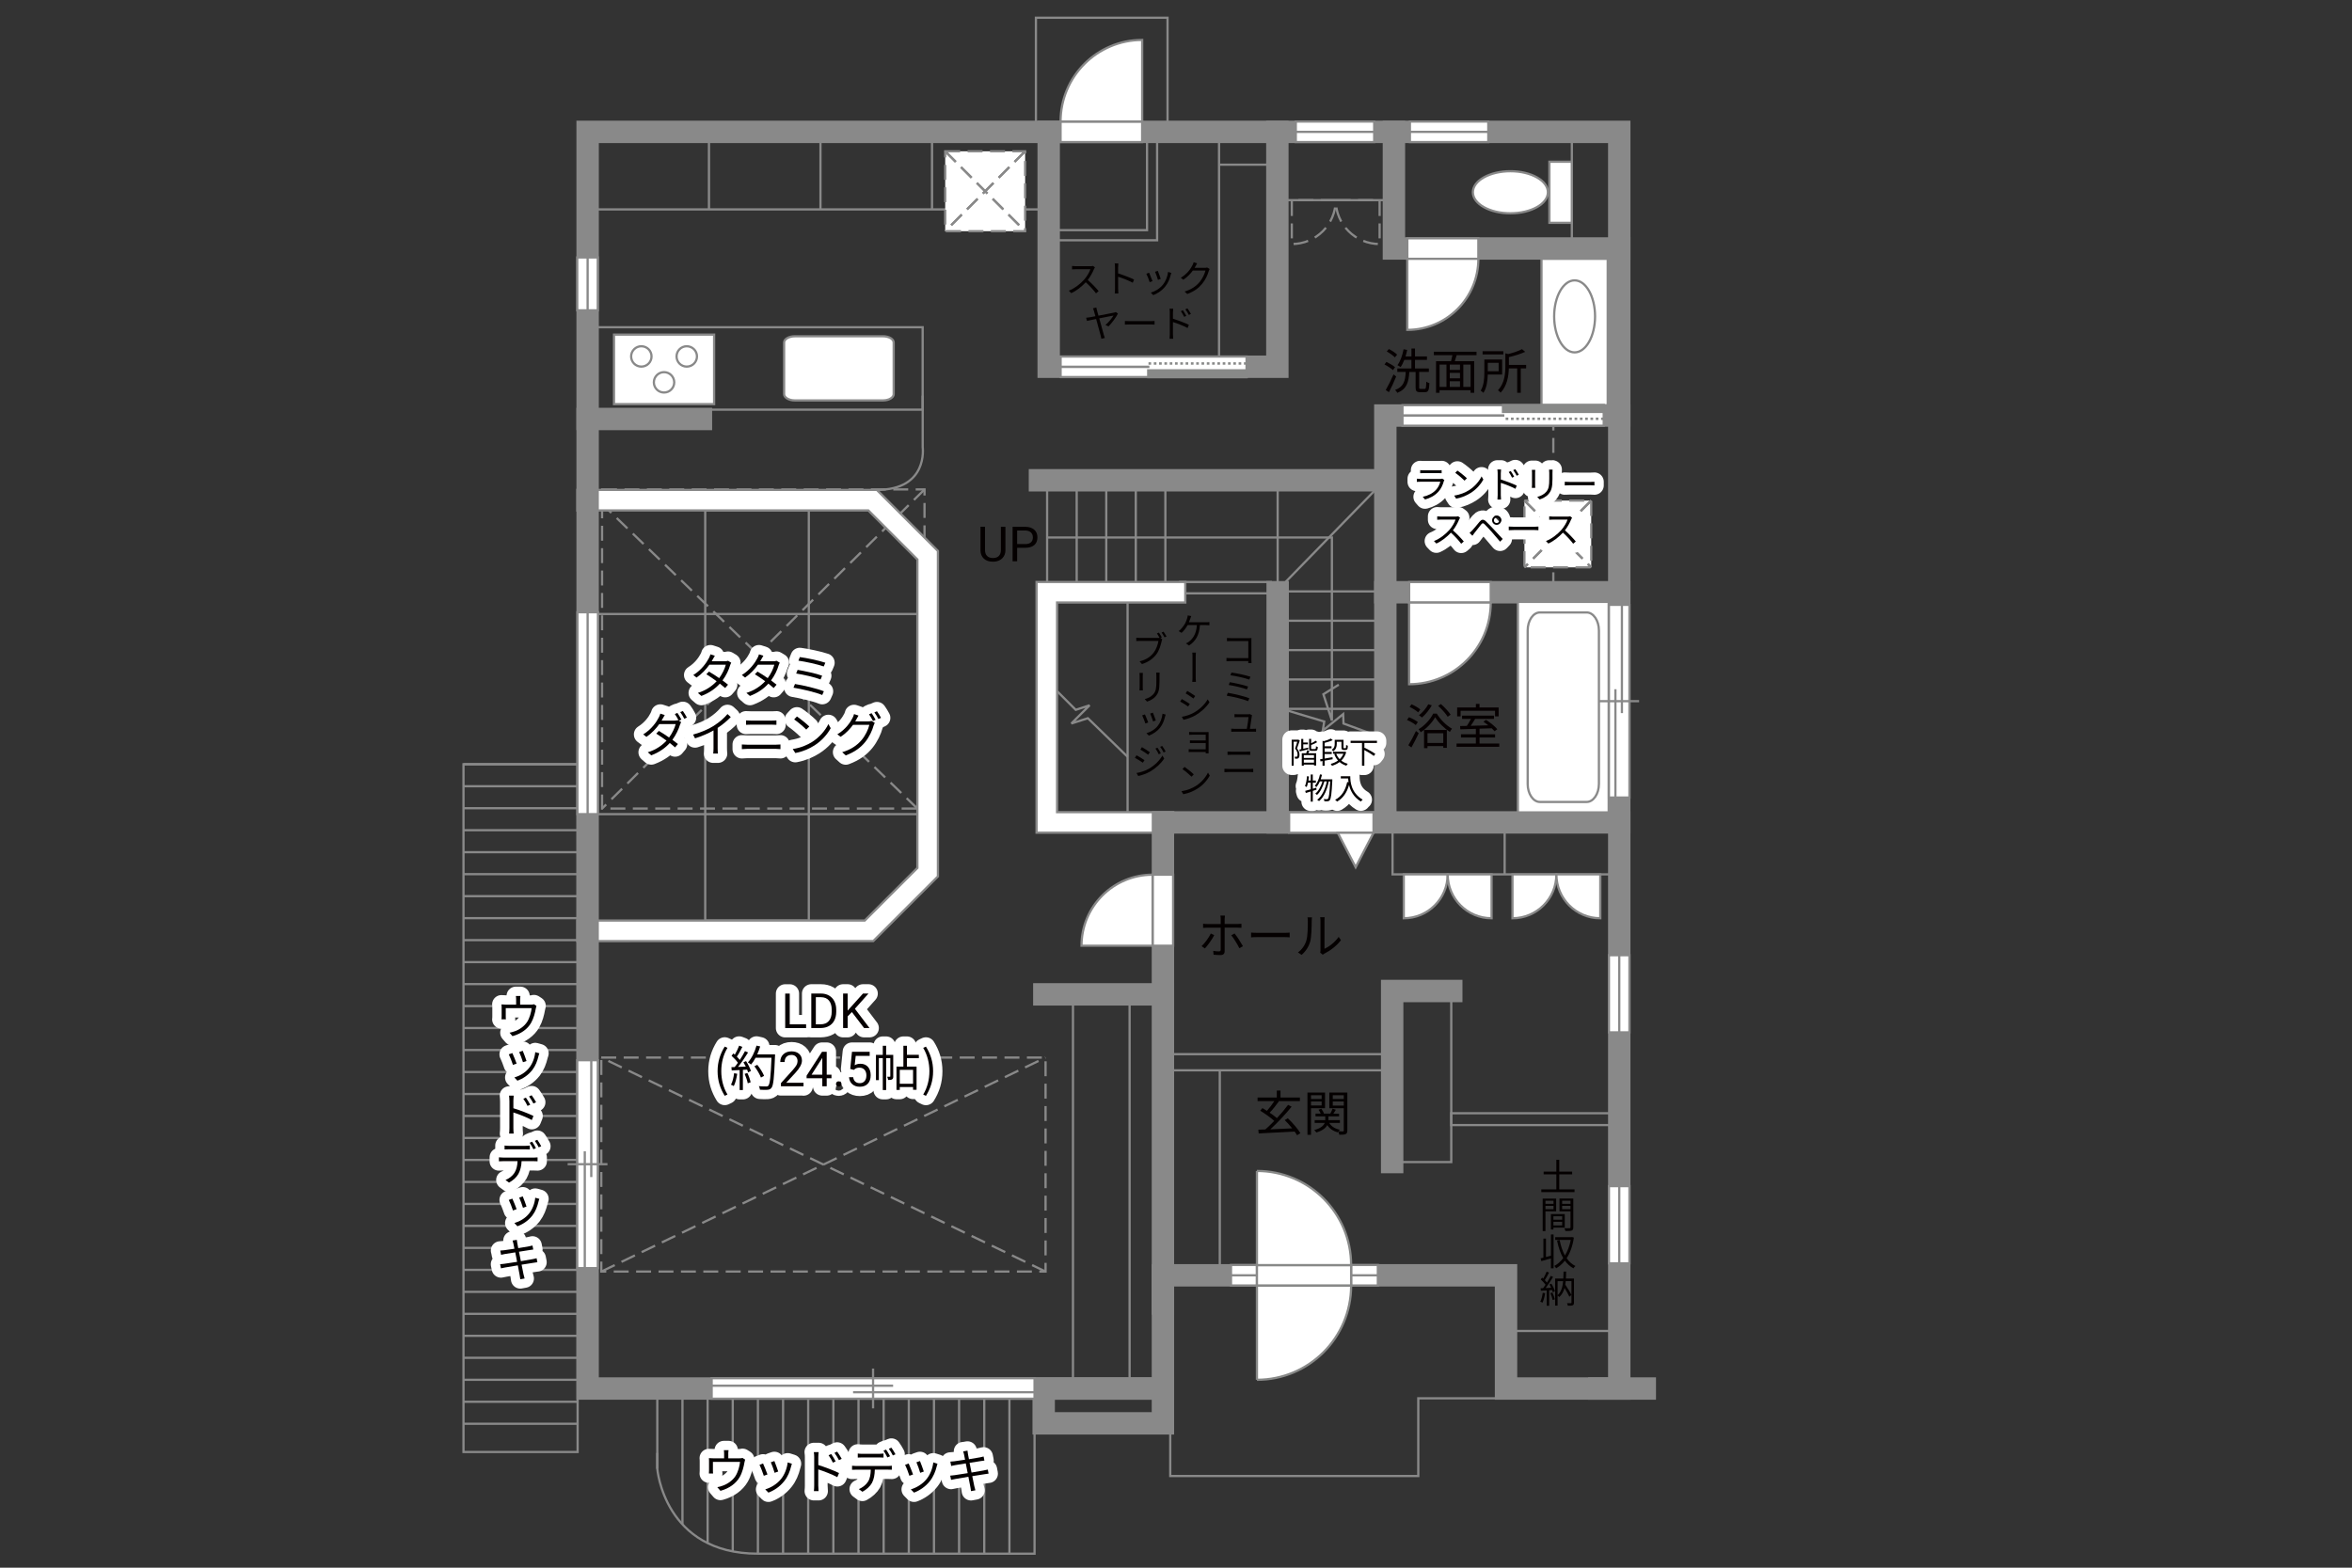 <?xml version="1.0" encoding="UTF-8"?><svg xmlns="http://www.w3.org/2000/svg" viewBox="0 0 630 420"><rect x="0" y="0" width="630" height="420" fill="#333333" stroke="none"/><defs><style>.cls-1{fill:#040000;}.cls-2{fill:#060001;}.cls-3,.cls-4,.cls-5,.cls-6{fill:#fff;}.cls-7{fill:#888988;}.cls-8{stroke:#fff;stroke-linecap:round;stroke-linejoin:round;stroke-width:5px;}.cls-8,.cls-9,.cls-10,.cls-11,.cls-12,.cls-13,.cls-14,.cls-15{fill:none;}.cls-9,.cls-10,.cls-4,.cls-5,.cls-13,.cls-6{stroke-width:.6px;}.cls-9,.cls-10,.cls-6{stroke-dasharray:0 0 4 2;}.cls-9,.cls-5,.cls-11,.cls-13,.cls-15,.cls-6{stroke:#898989;}.cls-10{stroke:#898988;}.cls-4,.cls-12,.cls-14{stroke:#888988;}.cls-11,.cls-12,.cls-14{stroke-width:.65px;}.cls-14{stroke-dasharray:0 0 0 0 .71 0 0 .71;}.cls-15{stroke-linecap:square;stroke-width:6px;}</style></defs><g id="kan"><rect class="cls-13" x="159.31" y="87.67" width="87.83" height="22.08"/><path class="cls-13" d="m247.15,106v13.83s1.57,11.41-12.28,11.41"/><rect class="cls-13" x="157.4" y="164.5" width="89.62" height="53.62"/><rect class="cls-13" x="188.9" y="136.75" width="27.75" height="109.88"/><line class="cls-13" x1="302.03" y1="161.42" x2="302.03" y2="218.88"/><polyline class="cls-13" points="302.03 202.75 291.4 192.42 286.98 193.83 291.86 188.96 288.15 190.17 283.15 185.17"/><line class="cls-13" x1="315.78" y1="155.92" x2="340.71" y2="155.92"/><line class="cls-13" x1="315.78" y1="158.96" x2="340.71" y2="158.96"/><line class="cls-13" x1="280.48" y1="155.92" x2="280.48" y2="130.92"/><line class="cls-13" x1="288.4" y1="155.92" x2="288.4" y2="130.92"/><line class="cls-13" x1="296.32" y1="155.92" x2="296.32" y2="130.92"/><line class="cls-13" x1="304.23" y1="155.92" x2="304.23" y2="130.92"/><line class="cls-13" x1="312.15" y1="155.92" x2="312.15" y2="130.92"/><line class="cls-13" x1="342.23" y1="162.75" x2="342.23" y2="131.42"/><line class="cls-13" x1="344.21" y1="156.06" x2="368.09" y2="131.56"/><line class="cls-13" x1="344.21" y1="158.44" x2="368.71" y2="158.44"/><line class="cls-13" x1="344.21" y1="166.3" x2="368.71" y2="166.3"/><line class="cls-13" x1="344.21" y1="174.17" x2="368.71" y2="174.17"/><line class="cls-13" x1="344.21" y1="182.04" x2="368.71" y2="182.04"/><line class="cls-13" x1="344.21" y1="189.91" x2="368.71" y2="189.91"/><polyline class="cls-13" points="344.59 190.28 354.71 193.31 354.31 195.75 359.78 191.31 359.87 193.84 368.53 197"/><polyline class="cls-13" points="280.48 144 356.76 144 356.76 193.05 354.48 186 358.59 183.44"/><line class="cls-9" x1="416.07" y1="111.33" x2="416.07" y2="158.67"/><rect class="cls-13" x="280.9" y="35.33" width="26.34" height="26.33"/><rect class="cls-13" x="280.9" y="35.33" width="29.04" height="29.04"/><rect class="cls-13" x="277.48" y="4.75" width="35.25" height="29.5"/><line class="cls-13" x1="157.4" y1="56.1" x2="280.9" y2="56.1"/><line class="cls-13" x1="189.9" y1="56.1" x2="189.9" y2="35.33"/><line class="cls-13" x1="219.77" y1="56.1" x2="219.77" y2="35.33"/><line class="cls-13" x1="249.65" y1="56.1" x2="249.65" y2="35.33"/><line class="cls-13" x1="326.53" y1="35.33" x2="326.53" y2="98.25"/><line class="cls-13" x1="326.53" y1="44.12" x2="342.15" y2="44.12"/><line class="cls-13" x1="342.15" y1="53.62" x2="371.9" y2="53.62"/><line class="cls-13" x1="421.03" y1="35.33" x2="421.03" y2="66.57"/><rect class="cls-13" x="373" y="220.33" width="60.73" height="13.92"/><line class="cls-13" x1="403.03" y1="234.25" x2="403.03" y2="220.33"/><rect class="cls-13" x="372.9" y="267.75" width="15.83" height="43.58"/><rect class="cls-13" x="388.73" y="298.25" width="43.58" height="3.17"/><rect class="cls-13" x="312.57" y="282.42" width="59" height="4.33"/><line class="cls-13" x1="326.73" y1="286.75" x2="326.73" y2="340.42"/><polyline class="cls-13" points="313.46 383.5 313.46 395.44 379.9 395.44 379.9 374.62 400.96 374.62"/><line class="cls-13" x1="270.38" y1="373.75" x2="270.38" y2="416.25"/><line class="cls-13" x1="263.64" y1="373.75" x2="263.64" y2="416.25"/><line class="cls-13" x1="256.9" y1="373.75" x2="256.9" y2="416.25"/><line class="cls-13" x1="250.17" y1="373.75" x2="250.17" y2="416.25"/><line class="cls-13" x1="243.43" y1="373.75" x2="243.43" y2="416.25"/><line class="cls-13" x1="236.69" y1="373.75" x2="236.69" y2="416.25"/><line class="cls-13" x1="229.96" y1="373.75" x2="229.96" y2="416.25"/><line class="cls-13" x1="223.22" y1="373.75" x2="223.22" y2="416.25"/><line class="cls-13" x1="216.48" y1="373.75" x2="216.48" y2="416.25"/><line class="cls-13" x1="209.75" y1="373.75" x2="209.75" y2="416.25"/><line class="cls-13" x1="196.27" y1="373.75" x2="196.27" y2="415.64"/><line class="cls-13" x1="189.54" y1="373.75" x2="189.54" y2="413.41"/><line class="cls-13" x1="182.8" y1="373.75" x2="182.8" y2="408.39"/><line class="cls-13" x1="176.06" y1="373.75" x2="176.06" y2="393.5"/><path class="cls-13" d="m176.06,389.25v4.25s1.81,22.75,26.95,22.75v-42.5"/><polyline class="cls-13" points="203.01 416.25 277.11 416.25 277.11 373.75"/><rect class="cls-13" x="124.15" y="204.75" width="30.57" height="184.25"/><line class="cls-13" x1="154.71" y1="381.44" x2="124.15" y2="381.44"/><line class="cls-13" x1="154.71" y1="375.55" x2="124.15" y2="375.55"/><line class="cls-13" x1="154.71" y1="369.66" x2="124.15" y2="369.66"/><line class="cls-13" x1="154.71" y1="363.77" x2="124.15" y2="363.77"/><line class="cls-13" x1="154.71" y1="357.88" x2="124.15" y2="357.88"/><line class="cls-13" x1="154.71" y1="351.99" x2="124.15" y2="351.99"/><line class="cls-13" x1="154.71" y1="346.1" x2="124.15" y2="346.1"/><line class="cls-13" x1="154.71" y1="340.21" x2="124.15" y2="340.21"/><line class="cls-13" x1="154.71" y1="334.32" x2="124.15" y2="334.32"/><line class="cls-13" x1="154.71" y1="328.43" x2="124.15" y2="328.43"/><line class="cls-13" x1="154.71" y1="322.54" x2="124.15" y2="322.54"/><line class="cls-13" x1="154.71" y1="316.65" x2="124.15" y2="316.65"/><line class="cls-13" x1="154.71" y1="310.76" x2="124.15" y2="310.76"/><line class="cls-13" x1="154.71" y1="304.87" x2="124.15" y2="304.87"/><line class="cls-13" x1="154.71" y1="298.98" x2="124.15" y2="298.98"/><line class="cls-13" x1="154.71" y1="293.09" x2="124.15" y2="293.09"/><line class="cls-13" x1="154.71" y1="287.2" x2="124.15" y2="287.2"/><line class="cls-13" x1="154.71" y1="281.31" x2="124.15" y2="281.31"/><line class="cls-13" x1="154.71" y1="275.42" x2="124.15" y2="275.42"/><line class="cls-13" x1="154.71" y1="269.54" x2="124.15" y2="269.54"/><line class="cls-13" x1="154.71" y1="263.65" x2="124.15" y2="263.65"/><line class="cls-13" x1="154.71" y1="257.76" x2="124.15" y2="257.76"/><line class="cls-13" x1="154.71" y1="251.87" x2="124.15" y2="251.87"/><line class="cls-13" x1="154.71" y1="245.98" x2="124.15" y2="245.98"/><line class="cls-13" x1="154.71" y1="240.09" x2="124.15" y2="240.09"/><line class="cls-13" x1="154.71" y1="234.2" x2="124.15" y2="234.2"/><line class="cls-13" x1="154.71" y1="228.31" x2="124.15" y2="228.31"/><line class="cls-13" x1="154.71" y1="222.42" x2="124.15" y2="222.42"/><line class="cls-13" x1="154.71" y1="216.53" x2="124.15" y2="216.53"/><line class="cls-13" x1="154.71" y1="210.64" x2="124.15" y2="210.64"/><line class="cls-13" x1="154.71" y1="204.75" x2="124.15" y2="204.75"/><rect class="cls-13" x="287.4" y="266.4" width="15.17" height="105.6"/><rect class="cls-9" x="161.06" y="283.33" width="119" height="57.33"/><line class="cls-9" x1="280.06" y1="340.67" x2="161.06" y2="283.33"/><line class="cls-9" x1="161.06" y1="340.67" x2="280.06" y2="283.33"/><rect class="cls-9" x="161.27" y="131.12" width="86.37" height="85.5"/><line class="cls-9" x1="247.65" y1="131.12" x2="161.27" y2="216.62"/><line class="cls-9" x1="245.73" y1="216.62" x2="161.27" y2="135"/><line class="cls-13" x1="403.4" y1="356.58" x2="433.73" y2="356.58"/></g><g id="_外壁"><polygon class="cls-5" points="277.65 223.08 277.65 155.92 317.49 155.92 317.49 161.42 283.15 161.42 283.15 217.58 311.5 217.58 314.25 217.58 314.25 223.08 277.65 223.08 277.65 223.08"/><polygon class="cls-5" points="154.65 246.62 231.63 246.62 245.73 232.53 245.73 149.89 232.59 136.75 157.4 136.75 154.65 136.75 154.65 131.25 234.87 131.25 251.23 147.61 251.23 234.8 233.91 252.12 154.65 252.13 154.65 246.62 154.65 246.62"/><polygon class="cls-15" points="157.4 35.33 157.4 372 311.5 372 311.5 341.67 403.4 341.67 403.4 372 433.73 372 433.73 35.33 157.4 35.33"/><rect class="cls-15" x="279.56" y="372" width="31.94" height="9.33"/><polyline class="cls-15" points="311.5 349.25 311.5 220.33 433.73 220.33"/><line class="cls-15" x1="342.23" y1="220.33" x2="342.23" y2="158.67"/><polyline class="cls-15" points="278.56 128.67 371.07 128.67 371.07 220.33 371.07 111.33 433.73 111.33"/><polyline class="cls-15" points="373.37 35.33 373.37 66.57 433.73 66.57"/><polyline class="cls-15" points="342.15 35.33 342.15 98.25 280.9 98.25 280.9 35.33"/><line class="cls-15" x1="187.75" y1="112.25" x2="157.4" y2="112.25"/><line class="cls-15" x1="311.5" y1="266.4" x2="279.73" y2="266.4"/><polyline class="cls-15" points="388.73 265.5 372.9 265.5 372.9 311.33"/><line class="cls-15" x1="428.4" y1="372" x2="440.57" y2="372"/><line class="cls-15" x1="371.07" y1="158.67" x2="433.73" y2="158.67"/></g><g id="_建距"><path class="cls-9" d="m357.78,53.62h-11.76v11.76c6.49,0,11.76-5.26,11.76-11.76Z"/><path class="cls-9" d="m357.78,53.62h11.76v11.76c-6.49,0-11.76-5.26-11.76-11.76Z"/><polygon class="cls-5" points="361.91 341.67 361.91 344.4 369.07 344.4 369.07 338.9 361.91 338.9 361.91 341.67"/><line class="cls-13" x1="369.07" y1="341.67" x2="361.91" y2="341.67"/><polygon class="cls-5" points="329.73 341.67 329.73 344.4 336.68 344.4 336.68 338.9 329.73 338.9 329.73 341.67"/><line class="cls-13" x1="336.68" y1="341.67" x2="329.73" y2="341.67"/><polygon class="cls-5" points="336.68 341.67 336.68 338.94 361.91 338.94 361.91 344.44 336.68 344.44 336.68 341.67"/><path class="cls-4" d="m336.68,369.66v-25.22h25.23c0,13.93-11.29,25.22-25.23,25.22"/><path class="cls-4" d="m336.68,313.71v25.22h25.23c0-13.93-11.29-25.22-25.23-25.22"/><rect class="cls-5" x="406.57" y="161.25" width="24.33" height="56.4"/><path class="cls-13" d="m412.48,164.08c-1.81,0-3.28,2.17-3.28,4.83v41.12c0,2.65,1.47,4.82,3.28,4.82h12.52c1.81,0,3.28-2.17,3.28-4.82v-41.12c0-2.65-1.48-4.83-3.28-4.83h-12.52Z"/><path class="cls-5" d="m239.38,91.77c0-.94-1.29-1.68-2.88-1.68h-23.58c-1.59,0-2.89.75-2.89,1.68v13.82c0,.93,1.3,1.69,2.89,1.69h23.58c1.59,0,2.88-.76,2.88-1.69v-13.82Z"/><rect class="cls-5" x="164.47" y="89.65" width="26.81" height="18.62"/><path class="cls-5" d="m181.22,95.49c0,1.51,1.22,2.73,2.73,2.73s2.74-1.22,2.74-2.73-1.23-2.73-2.74-2.73-2.73,1.22-2.73,2.73Z"/><path class="cls-5" d="m169.05,95.49c0,1.51,1.23,2.73,2.74,2.73s2.73-1.22,2.73-2.73-1.22-2.73-2.73-2.73-2.74,1.22-2.74,2.73Z"/><path class="cls-5" d="m175.14,102.44c0,1.51,1.23,2.72,2.73,2.72s2.73-1.22,2.73-2.72-1.23-2.74-2.73-2.74-2.73,1.23-2.73,2.74Z"/><rect class="cls-5" x="415.02" y="43.33" width="6" height="16.37"/><path class="cls-5" d="m404.57,45.87c5.55,0,10.05,2.53,10.05,5.64s-4.51,5.64-10.05,5.64-10.05-2.53-10.05-5.64,4.5-5.64,10.05-5.64Z"/><rect class="cls-5" x="412.9" y="69.34" width="17.74" height="39.22"/><path class="cls-13" d="m421.77,75.11c-3.02,0-5.48,4.32-5.48,9.65s2.46,9.65,5.48,9.65,5.48-4.32,5.48-9.65-2.46-9.65-5.48-9.65Z"/><rect class="cls-6" x="253.18" y="40.53" width="21.41" height="21.41"/><line class="cls-10" x1="274.59" y1="40.53" x2="253.18" y2="61.93"/><line class="cls-9" x1="274.59" y1="40.53" x2="253.18" y2="61.93"/><line class="cls-10" x1="253.17" y1="40.53" x2="274.58" y2="61.93"/><line class="cls-9" x1="253.17" y1="40.53" x2="274.58" y2="61.93"/><rect class="cls-6" x="408.33" y="134.11" width="17.89" height="17.89"/><line class="cls-10" x1="426.22" y1="134.11" x2="408.33" y2="152"/><line class="cls-9" x1="426.22" y1="134.11" x2="408.33" y2="152"/><line class="cls-10" x1="408.33" y1="134.11" x2="426.22" y2="152"/><line class="cls-9" x1="408.33" y1="134.11" x2="426.22" y2="152"/><polygon class="cls-5" points="367.91 220.33 367.91 217.61 345.3 217.61 345.3 223.11 367.91 223.11 367.91 220.33"/><polygon class="cls-5" points="367.91 223.11 363.12 232.34 358.33 223.11 367.91 223.11"/><polygon class="cls-5" points="284.08 35.33 284.08 38.06 305.93 38.06 305.93 32.56 284.08 32.56 284.08 35.33"/><path class="cls-5" d="m284.08,32.56h21.86V10.7c-12.07,0-21.86,9.79-21.86,21.87"/><polygon class="cls-5" points="399.31 158.67 399.31 155.94 377.45 155.94 377.45 161.44 399.31 161.44 399.31 158.67"/><path class="cls-5" d="m399.31,161.44h-21.86v21.87c12.07,0,21.86-9.79,21.86-21.87"/><polygon class="cls-5" points="395.99 66.57 395.99 63.84 376.96 63.84 376.96 69.34 395.99 69.34 395.99 66.57"/><path class="cls-5" d="m395.99,69.34h-19.03v19.04c10.51,0,19.03-8.52,19.03-19.04"/><polygon class="cls-5" points="311.5 234.34 314.23 234.34 314.23 253.37 308.73 253.37 308.73 234.34 311.5 234.34"/><path class="cls-5" d="m308.73,234.34v19.03h-19.04c0-10.51,8.52-19.03,19.04-19.03"/><polygon class="cls-5" points="347.09 35.33 347.09 38.06 368.09 38.06 368.09 32.56 347.09 32.56 347.09 35.33"/><line class="cls-13" x1="368.09" y1="35.33" x2="347.09" y2="35.33"/><polygon class="cls-5" points="377.65 35.33 377.65 38.06 398.65 38.06 398.65 32.56 377.65 32.56 377.65 35.33"/><line class="cls-13" x1="398.65" y1="35.33" x2="377.65" y2="35.33"/><polygon class="cls-5" points="433.73 276.58 436.46 276.58 436.46 255.91 430.96 255.91 430.96 276.58 433.73 276.58"/><line class="cls-13" x1="433.73" y1="255.91" x2="433.73" y2="276.58"/><polygon class="cls-5" points="433.73 338.46 436.46 338.46 436.46 317.78 430.96 317.78 430.96 338.46 433.73 338.46"/><line class="cls-13" x1="433.73" y1="317.78" x2="433.73" y2="338.46"/><polygon class="cls-5" points="157.4 164.03 154.67 164.03 154.67 218.12 160.17 218.12 160.17 164.03 157.4 164.03"/><line class="cls-13" x1="157.4" y1="218.12" x2="157.4" y2="164.03"/><polygon class="cls-5" points="157.4 68.97 160.12 68.97 160.12 83.14 154.62 83.14 154.62 68.97 157.4 68.97"/><line class="cls-13" x1="157.4" y1="83.14" x2="157.4" y2="68.97"/><polygon class="cls-5" points="157.4 339.75 160.13 339.75 160.13 284.04 154.62 284.04 154.62 339.75 157.4 339.75"/><line class="cls-13" x1="152.05" y1="311.9" x2="162.71" y2="311.9"/><line class="cls-13" x1="156.64" y1="308.45" x2="156.64" y2="339.75"/><line class="cls-13" x1="158.38" y1="284.04" x2="158.38" y2="315.35"/><polygon class="cls-5" points="190.62 372 190.62 374.73 277.11 374.73 277.11 369.23 190.62 369.23 190.62 372"/><line class="cls-13" x1="233.86" y1="366.65" x2="233.86" y2="377.31"/><line class="cls-13" x1="239.23" y1="371.25" x2="190.62" y2="371.25"/><line class="cls-13" x1="277.11" y1="372.99" x2="228.5" y2="372.99"/><path class="cls-5" d="m387.77,234.25h-11.76v11.76c6.49,0,11.76-5.26,11.76-11.76Z"/><path class="cls-5" d="m387.77,234.25h11.76v11.76c-6.49,0-11.76-5.26-11.76-11.76Z"/><path class="cls-5" d="m416.89,234.25h-11.76v11.76c6.49,0,11.76-5.26,11.76-11.76Z"/><path class="cls-5" d="m416.89,234.25h11.76v11.76c-6.49,0-11.76-5.26-11.76-11.76Z"/><polygon class="cls-5" points="429.57 111.33 429.57 114.06 375.66 114.06 375.66 108.56 429.57 108.56 429.57 111.33"/><rect class="cls-7" x="402.61" y="108.56" width="26.96" height="1.78"/><rect class="cls-12" x="402.61" y="108.56" width="26.96" height="1.78"/><line class="cls-14" x1="429.57" y1="112.2" x2="402.61" y2="112.2"/><path class="cls-3" d="m402.61,111.31l-26.95.07,26.95-.07Z"/><line class="cls-11" x1="402.95" y1="111.31" x2="375.59" y2="111.31"/><polygon class="cls-5" points="333.9 98.25 333.9 95.52 284.09 95.52 284.09 101.02 333.9 101.02 333.9 98.25"/><rect class="cls-7" x="307.58" y="99.24" width="26.32" height="1.78"/><rect class="cls-12" x="307.58" y="99.24" width="26.32" height="1.78"/><line class="cls-14" x1="333.9" y1="97.38" x2="307.57" y2="97.38"/><path class="cls-3" d="m307.58,98.28l-23.49-.07,23.49.07Z"/><line class="cls-11" x1="307.87" y1="98.28" x2="284.03" y2="98.28"/><polygon class="cls-5" points="433.69 162.04 430.96 162.04 430.96 213.67 436.46 213.67 436.46 162.04 433.69 162.04"/><line class="cls-13" x1="439.04" y1="187.85" x2="428.38" y2="187.85"/><line class="cls-13" x1="434.44" y1="191.05" x2="434.44" y2="162.04"/><line class="cls-13" x1="432.7" y1="213.67" x2="432.7" y2="184.65"/></g><g id="_文字"><path class="cls-8" d="m211.54,274.43h4.38v1h-5.6v-9.24h1.22v8.25Z"/><path class="cls-8" d="m217.31,275.42v-9.24h2.61c.8,0,1.52.18,2.13.53.62.36,1.1.86,1.43,1.52.34.66.51,1.41.51,2.26v.59c0,.87-.17,1.64-.5,2.29-.34.66-.82,1.16-1.44,1.51-.62.35-1.35.53-2.18.54h-2.56Zm1.22-8.25v7.25h1.28c.94,0,1.67-.29,2.19-.88.52-.58.78-1.42.78-2.5v-.54c0-1.05-.25-1.87-.74-2.45s-1.19-.88-2.1-.89h-1.42Z"/><path class="cls-8" d="m228.18,271.13l-1.13,1.17v3.12h-1.22v-9.24h1.22v4.57l4.11-4.57h1.47l-3.64,4.08,3.92,5.16h-1.46l-3.28-4.3Z"/><path class="cls-8" d="m192.21,286.98c0-2.55.72-4.65,1.91-6.59l.74.34c-1.13,1.86-1.66,4.04-1.66,6.25s.53,4.41,1.66,6.25l-.74.35c-1.2-1.95-1.91-4.04-1.91-6.6Z"/><path class="cls-8" d="m197.47,287.67c-.18,1.22-.49,2.47-.92,3.3-.16-.12-.55-.3-.75-.36.43-.79.7-1.95.84-3.09l.83.16Zm2.38-3.37c.53.83,1.1,1.94,1.29,2.64l-.77.36c-.05-.22-.13-.47-.25-.74l-1.13.07v5.41h-.87v-5.36l-2.12.1-.08-.87c.26,0,.56-.01.86-.03.29-.34.58-.73.87-1.16-.4-.58-1.09-1.31-1.7-1.86l.49-.64c.13.1.26.22.39.34.43-.73.88-1.7,1.16-2.42l.86.33c-.44.87-.99,1.91-1.48,2.61.31.31.58.62.79.9.53-.82,1.03-1.66,1.39-2.37l.83.36c-.75,1.22-1.79,2.76-2.69,3.87.65-.03,1.36-.06,2.08-.09-.2-.4-.42-.81-.64-1.16l.72-.31Zm.34,3.16c.38.79.75,1.82.87,2.5l-.77.26c-.12-.68-.48-1.72-.83-2.52l.73-.23Zm7.4-4.49c-.23,5.82-.42,7.84-.95,8.48-.3.38-.58.47-1.08.52-.43.04-1.22.03-2-.03-.03-.27-.13-.69-.31-.95.87.08,1.66.08,1.99.08.25,0,.42-.03.56-.2.43-.44.65-2.42.85-7.49h-4.26c-.36.69-.78,1.31-1.21,1.82-.18-.16-.61-.44-.85-.57,1-1.08,1.83-2.78,2.31-4.5l.98.22c-.22.73-.48,1.44-.79,2.12h4.77v.49Zm-3.76,5.72c-.3-.79-1.03-2.08-1.76-3.03l.78-.38c.73.91,1.51,2.14,1.82,2.96l-.84.44Z"/><path class="cls-8" d="m215.24,291.02h-6.06v-.84l3.2-3.55c.47-.54.8-.97.98-1.31.18-.34.27-.68.27-1.04,0-.48-.15-.88-.44-1.19s-.68-.46-1.17-.46c-.58,0-1.04.17-1.36.5s-.49.79-.49,1.39h-1.17c0-.85.27-1.54.82-2.06.55-.52,1.28-.79,2.2-.79.86,0,1.54.23,2.04.68.5.45.75,1.05.75,1.8,0,.91-.58,1.99-1.74,3.25l-2.48,2.69h4.64v.96Z"/><path class="cls-8" d="m221.44,287.92h1.28v.96h-1.28v2.15h-1.18v-2.15h-4.21v-.69l4.14-6.41h1.25v6.14Zm-4.06,0h2.88v-4.53l-.14.25-2.74,4.28Z"/><path class="cls-8" d="m223.93,290.41c0-.2.06-.37.18-.51s.3-.2.54-.2.42.07.55.2.19.3.19.51-.06.36-.19.49c-.12.13-.31.2-.55.2s-.42-.07-.54-.2c-.12-.13-.18-.29-.18-.49Z"/><path class="cls-8" d="m227.74,286.39l.47-4.61h4.74v1.09h-3.74l-.28,2.52c.45-.27.97-.4,1.54-.4.84,0,1.51.28,2.01.83s.74,1.31.74,2.26-.26,1.7-.77,2.25-1.23.82-2.15.82c-.82,0-1.48-.23-2-.68-.52-.45-.81-1.08-.88-1.88h1.11c.07.53.26.93.57,1.2s.71.4,1.21.4c.55,0,.97-.19,1.29-.56s.47-.89.47-1.54c0-.62-.17-1.11-.5-1.49-.34-.37-.78-.56-1.34-.56-.51,0-.91.11-1.21.34l-.31.25-.94-.24Z"/><path class="cls-8" d="m239.27,288.35c0,.39-.05.65-.3.81-.25.16-.58.18-1.08.18-.03-.25-.13-.62-.25-.87.35.01.61.01.71,0,.1,0,.13-.03.13-.13v-4.86h-1.12v8.55h-.9v-8.55h-1.05v5.9h-.78v-6.77h1.83v-2.44h.9v2.44h1.9v5.75Zm3.65-4.85v2.25h2.59v6.21h-.94v-.73h-3.56v.77h-.88v-6.25h1.85v-5.58h.95v2.42h3.19v.91h-3.19Zm1.65,3.13h-3.56v3.72h3.56v-3.72Z"/><path class="cls-8" d="m247.29,293.24c1.12-1.85,1.66-4.04,1.66-6.25s-.55-4.39-1.66-6.25l.73-.34c1.21,1.94,1.92,4.04,1.92,6.59s-.71,4.65-1.92,6.6l-.73-.35Z"/><path class="cls-2" d="m211.54,274.43h4.38v1h-5.6v-9.24h1.22v8.25Z"/><path class="cls-2" d="m217.31,275.42v-9.24h2.61c.8,0,1.52.18,2.13.53.62.36,1.1.86,1.43,1.52.34.66.51,1.41.51,2.26v.59c0,.87-.17,1.64-.5,2.29-.34.66-.82,1.16-1.44,1.51-.62.35-1.35.53-2.18.54h-2.56Zm1.22-8.25v7.25h1.28c.94,0,1.67-.29,2.19-.88.52-.58.78-1.42.78-2.5v-.54c0-1.05-.25-1.87-.74-2.45s-1.19-.88-2.1-.89h-1.42Z"/><path class="cls-2" d="m228.18,271.13l-1.13,1.17v3.12h-1.22v-9.24h1.22v4.57l4.11-4.57h1.47l-3.64,4.08,3.92,5.16h-1.46l-3.28-4.3Z"/><path class="cls-2" d="m192.21,286.98c0-2.55.72-4.65,1.91-6.59l.74.34c-1.13,1.86-1.66,4.04-1.66,6.25s.53,4.41,1.66,6.25l-.74.35c-1.2-1.95-1.91-4.04-1.91-6.6Z"/><path class="cls-2" d="m197.47,287.67c-.18,1.22-.49,2.47-.92,3.3-.16-.12-.55-.3-.75-.36.43-.79.7-1.95.84-3.09l.83.16Zm2.38-3.37c.53.83,1.1,1.94,1.29,2.64l-.77.36c-.05-.22-.13-.47-.25-.74l-1.13.07v5.41h-.87v-5.36l-2.12.1-.08-.87c.26,0,.56-.01.86-.03.29-.34.58-.73.87-1.16-.4-.58-1.09-1.31-1.7-1.86l.49-.64c.13.1.26.22.39.34.43-.73.88-1.7,1.16-2.42l.86.33c-.44.87-.99,1.91-1.48,2.61.31.31.58.62.79.9.53-.82,1.03-1.66,1.39-2.37l.83.36c-.75,1.22-1.79,2.76-2.69,3.87.65-.03,1.36-.06,2.08-.09-.2-.4-.42-.81-.64-1.16l.72-.31Zm.34,3.16c.38.79.75,1.82.87,2.5l-.77.26c-.12-.68-.48-1.72-.83-2.52l.73-.23Zm7.4-4.49c-.23,5.82-.42,7.84-.95,8.48-.3.38-.58.47-1.08.52-.43.04-1.22.03-2-.03-.03-.27-.13-.69-.31-.95.87.08,1.66.08,1.99.08.25,0,.42-.03.56-.2.43-.44.65-2.42.85-7.49h-4.26c-.36.69-.78,1.31-1.21,1.82-.18-.16-.61-.44-.85-.57,1-1.08,1.83-2.78,2.31-4.5l.98.22c-.22.73-.48,1.44-.79,2.12h4.77v.49Zm-3.76,5.72c-.3-.79-1.03-2.08-1.76-3.03l.78-.38c.73.91,1.51,2.14,1.82,2.96l-.84.44Z"/><path class="cls-2" d="m215.24,291.02h-6.06v-.84l3.2-3.55c.47-.54.8-.97.98-1.31.18-.34.27-.68.27-1.04,0-.48-.15-.88-.44-1.19s-.68-.46-1.17-.46c-.58,0-1.04.17-1.36.5s-.49.79-.49,1.39h-1.17c0-.85.27-1.54.82-2.06.55-.52,1.28-.79,2.2-.79.86,0,1.54.23,2.04.68.5.45.75,1.05.75,1.8,0,.91-.58,1.99-1.74,3.25l-2.48,2.69h4.64v.96Z"/><path class="cls-2" d="m221.44,287.92h1.28v.96h-1.28v2.15h-1.18v-2.15h-4.21v-.69l4.14-6.41h1.25v6.14Zm-4.06,0h2.88v-4.53l-.14.25-2.74,4.28Z"/><path class="cls-2" d="m223.93,290.41c0-.2.06-.37.18-.51s.3-.2.54-.2.42.07.55.2.19.3.19.51-.06.36-.19.49c-.12.13-.31.2-.55.2s-.42-.07-.54-.2c-.12-.13-.18-.29-.18-.49Z"/><path class="cls-2" d="m227.74,286.39l.47-4.61h4.74v1.09h-3.74l-.28,2.52c.45-.27.97-.4,1.54-.4.84,0,1.51.28,2.01.83s.74,1.31.74,2.26-.26,1.7-.77,2.25-1.23.82-2.15.82c-.82,0-1.48-.23-2-.68-.52-.45-.81-1.08-.88-1.88h1.11c.07.53.26.93.57,1.2s.71.4,1.21.4c.55,0,.97-.19,1.29-.56s.47-.89.47-1.54c0-.62-.17-1.11-.5-1.49-.34-.37-.78-.56-1.34-.56-.51,0-.91.11-1.21.34l-.31.25-.94-.24Z"/><path class="cls-2" d="m239.27,288.35c0,.39-.05.65-.3.81-.25.16-.58.18-1.08.18-.03-.25-.13-.62-.25-.87.35.01.61.01.71,0,.1,0,.13-.03.13-.13v-4.86h-1.12v8.55h-.9v-8.55h-1.05v5.9h-.78v-6.77h1.83v-2.44h.9v2.44h1.9v5.75Zm3.65-4.85v2.25h2.59v6.21h-.94v-.73h-3.56v.77h-.88v-6.25h1.85v-5.58h.95v2.42h3.19v.91h-3.19Zm1.65,3.13h-3.56v3.72h3.56v-3.72Z"/><path class="cls-2" d="m247.29,293.24c1.12-1.85,1.66-4.04,1.66-6.25s-.55-4.39-1.66-6.25l.73-.34c1.21,1.94,1.92,4.04,1.92,6.59s-.71,4.65-1.92,6.6l-.73-.35Z"/><path class="cls-1" d="m293.04,72.07c-.34.86-.97,2.03-1.68,2.93,1.05.9,2.27,2.2,2.92,2.99l-.7.6c-.67-.88-1.73-2.06-2.75-2.97-1.07,1.15-2.42,2.25-3.9,2.92l-.64-.67c1.61-.63,3.09-1.82,4.12-2.97.68-.77,1.41-1.95,1.66-2.78h-3.9c-.35,0-.9.04-1.01.05v-.91c.14.02.71.06,1.01.06h3.86c.33,0,.59-.03.75-.08l.51.39c-.06.08-.19.3-.25.44Z"/><path class="cls-1" d="m298.66,71.62c0-.28-.02-.73-.08-1.04h.98c-.03.31-.07.74-.07,1.04v1.63c1.32.4,3.22,1.12,4.27,1.65l-.34.85c-1.09-.59-2.82-1.26-3.93-1.61.01,1.5.01,3.01.01,3.3,0,.31.02.85.06,1.18h-.97c.05-.32.07-.81.07-1.18v-5.82Z"/><path class="cls-1" d="m308.71,75.32l-.76.28c-.15-.52-.69-1.9-.89-2.25l.74-.29c.2.43.72,1.74.91,2.26Zm4.88-1.7c-.27,1.1-.7,2.17-1.42,3.07-.92,1.18-2.14,1.95-3.26,2.38l-.66-.67c1.16-.34,2.43-1.1,3.25-2.13.71-.87,1.23-2.14,1.38-3.42l.86.27c-.07.21-.11.37-.15.5Zm-2.68,1.1l-.74.26c-.11-.45-.57-1.72-.78-2.17l.73-.25c.17.4.66,1.72.79,2.16Z"/><path class="cls-1" d="m320.22,71.34c-.07.14-.15.28-.24.42h2.71c.27,0,.49-.03.65-.1l.67.41c-.08.14-.18.37-.23.53-.27,1.01-.89,2.36-1.78,3.44-.91,1.11-2.1,2.03-3.98,2.72l-.72-.65c1.83-.54,3.08-1.45,3.99-2.51.78-.92,1.39-2.21,1.6-3.12h-3.38c-.61.84-1.45,1.73-2.54,2.46l-.69-.52c1.72-1.03,2.71-2.48,3.14-3.38.1-.17.25-.53.31-.79l.93.3c-.17.26-.35.6-.44.79Z"/><path class="cls-1" d="m293.84,83.15c.1.36.24.86.39,1.42,1.72-.33,3.82-.73,4.21-.82.15-.03.33-.08.45-.14l.56.4c-.47.99-1.71,2.63-2.53,3.44l-.81-.39c.82-.65,1.78-1.89,2.15-2.52-.3.05-2.1.41-3.82.75.49,1.8,1.07,3.91,1.24,4.47.06.21.18.55.26.78l-.93.22c-.04-.22-.1-.55-.18-.82-.15-.52-.74-2.74-1.22-4.48-1.15.23-2.14.44-2.46.51l-.22-.85c.35-.03.64-.07,1-.12.17-.03.74-.14,1.48-.28-.18-.65-.32-1.16-.38-1.37-.11-.37-.19-.59-.28-.75l.92-.22c.02.21.08.46.17.77Z"/><path class="cls-1" d="m302.7,86.04h5.48c.5,0,.86-.03,1.08-.05v.98c-.2-.01-.62-.05-1.07-.05h-5.49c-.55,0-1.08.02-1.39.05v-.98c.3.02.83.05,1.39.05Z"/><path class="cls-1" d="m313.34,83.75c0-.28-.02-.73-.08-1.04h.99c-.04.31-.07.74-.07,1.04v1.63c1.32.41,3.21,1.12,4.27,1.65l-.35.85c-1.08-.59-2.81-1.25-3.92-1.6v3.29c0,.32.03.86.06,1.18h-.96c.04-.32.06-.81.06-1.18v-5.82Zm4.42.88l-.57.26c-.25-.52-.56-1.07-.89-1.52l.55-.25c.25.37.68,1.04.91,1.51Zm1.24-.53l-.56.28c-.27-.53-.59-1.06-.93-1.5l.55-.26c.26.35.7,1.02.94,1.48Z"/><path class="cls-1" d="m347.42,304.12c-.17-.29-.38-.62-.64-.97-3.5.2-7.19.38-9.63.51l-.1-1.01c.56-.01,1.2-.04,1.88-.06.74-.65,1.57-1.44,2.39-2.29-.96-.87-2.52-1.98-3.77-2.74l.6-.69c.38.22.79.47,1.21.73.68-.75,1.44-1.77,1.98-2.61h-4.49v-.95h5.15v-1.88h.99v1.88h5.2v.95h-5.79l.16.07c-.73,1.03-1.66,2.21-2.47,3.04.73.49,1.43,1,1.94,1.46,1.12-1.2,2.18-2.46,2.99-3.56l.95.49c-1.62,2-3.83,4.36-5.71,6.07,1.79-.08,3.85-.17,5.86-.26-.62-.78-1.34-1.57-2-2.22l.83-.49c1.3,1.22,2.7,2.89,3.37,3.99l-.9.57Z"/><path class="cls-1" d="m351.16,296.89v7.14h-.95v-11.32h4.71v4.19h-3.76Zm0-3.46v1h2.85v-1h-2.85Zm2.85,2.74v-1.08h-2.85v1.08h2.85Zm6.88,6.7c0,.52-.1.81-.46.97-.32.16-.88.17-1.7.17-.03-.23-.14-.61-.26-.86-.05.08-.1.16-.13.22-1.27-.34-2.22-1.01-2.82-1.95-.38.73-1.2,1.46-2.92,1.99-.12-.18-.38-.48-.57-.65,1.83-.51,2.55-1.25,2.81-1.92h-2.69v-.74h2.83v-1.01h-2.61v-.73h1.39c-.13-.34-.35-.75-.58-1.05l.75-.25c.31.4.61.94.7,1.3h1.69c.22-.4.49-.94.62-1.33l.87.29c-.22.35-.46.73-.66,1.04h1.53v.73h-2.85v1.01h3.07v.74h-2.86c.55.92,1.52,1.56,2.85,1.82-.12.1-.26.27-.38.43.55.03,1.05.03,1.21.01.17,0,.22-.06.22-.25v-5.95h-3.87v-4.2h4.82v10.17Zm-3.9-9.44v1h2.95v-1h-2.95Zm2.95,2.77v-1.1h-2.95v1.1h2.95Z"/><path class="cls-1" d="m322.75,254.1l-.9-.61c.87-.79,1.98-2.34,2.48-3.39l.91.44c-.55,1.11-1.75,2.77-2.5,3.56Zm5.28-7.89v1.34h3.43c.31,0,.74-.03,1.07-.06v1.08c-.35-.03-.74-.04-1.05-.04h-3.45v6.31c0,.68-.33,1.03-1.12,1.03-.55,0-1.31-.03-1.85-.09l-.09-1.03c.57.1,1.16.14,1.5.14s.51-.14.51-.49v-5.86h-3.6c-.4,0-.77.01-1.12.05v-1.11c.36.05.69.08,1.11.08h3.61v-1.34c0-.27-.04-.73-.09-.92h1.22c-.03.18-.08.65-.08.92Zm4.9,7.29l-.96.53c-.51-1.03-1.48-2.64-2.17-3.46l.88-.48c.7.83,1.73,2.47,2.25,3.41Z"/><path class="cls-1" d="m336.93,249.92h7.12c.65,0,1.12-.04,1.4-.07v1.28c-.26-.01-.81-.07-1.39-.07h-7.14c-.71,0-1.4.03-1.81.07v-1.28c.39.03,1.08.07,1.81.07Z"/><path class="cls-1" d="m349.92,251.95c.38-1.18.39-3.78.39-5.23,0-.39-.04-.68-.09-.95h1.2c-.01.16-.07.55-.07.94,0,1.44-.05,4.23-.4,5.53-.39,1.39-1.22,2.67-2.31,3.58l-.97-.66c1.09-.78,1.87-1.94,2.26-3.2Zm3.78,2.54v-7.79c0-.49-.07-.87-.08-.96h1.2c-.01.09-.05.47-.05.96v7.5c1.2-.55,2.79-1.73,3.8-3.2l.61.88c-1.12,1.52-2.92,2.86-4.43,3.6-.21.12-.35.22-.44.3l-.69-.57c.05-.21.09-.47.09-.73Z"/><path class="cls-1" d="m269.31,141.13v6.28c0,.87-.28,1.58-.82,2.14-.54.55-1.28.87-2.21.93h-.32c-1.01.01-1.82-.26-2.42-.81-.6-.55-.91-1.3-.91-2.25v-6.3h1.21v6.26c0,.67.18,1.19.55,1.56.37.37.89.56,1.57.56s1.22-.18,1.58-.55.55-.89.55-1.55v-6.27h1.23Z"/><path class="cls-1" d="m272.45,146.76v3.62h-1.22v-9.24h3.41c1.01,0,1.8.26,2.38.77s.86,1.2.86,2.05c0,.9-.28,1.59-.84,2.07s-1.36.73-2.41.73h-2.18Zm0-1h2.19c.65,0,1.15-.15,1.5-.46.35-.31.52-.75.52-1.33,0-.55-.17-.99-.52-1.32s-.82-.5-1.43-.52h-2.26v3.63Z"/><path class="cls-2" d="m379.24,194.26c-.51-.44-1.52-1.03-2.37-1.38l.53-.73c.82.32,1.86.87,2.38,1.3l-.55.81Zm-2.01,5.4c.58-.92,1.42-2.47,2.05-3.82l.73.58c-.57,1.27-1.31,2.7-1.95,3.83l-.83-.6Zm2.64-8.81c-.48-.46-1.48-1.08-2.3-1.46l.52-.7c.82.35,1.85.92,2.34,1.39l-.56.77Zm4.98.34c.98,1.62,2.6,3.22,4.08,4.03-.19.23-.43.6-.57.87-1.47-.92-3.07-2.51-3.94-3.94-.78,1.39-2.28,3.03-3.89,4.04-.1-.26-.35-.6-.55-.82,1.64-.96,3.19-2.7,3.91-4.19h.95Zm-1.33-2.22c-.68,1.21-1.69,2.46-2.63,3.26-.18-.17-.57-.46-.82-.6.98-.73,1.91-1.85,2.51-2.95l.94.29Zm-2.08,6.6h6.11v4.78h-.96v-.46h-4.23v.55h-.92v-4.88Zm.92.87v2.6h4.23v-2.6h-4.23Zm5.41-4.42c-.49-.81-1.59-2.04-2.55-2.92l.74-.48c.97.86,2.09,2.04,2.6,2.85l-.79.56Z"/><path class="cls-2" d="m401.59,199.2v.87h-11.44v-.87h5.17v-1.62h-3.99v-.86h3.99v-1.46c-1.57.05-3.03.09-4.17.13l-.05-.88c.53-.01,1.14-.01,1.81-.03.38-.56.79-1.27,1.11-1.89h-2.39v-.86h8.54v.86h-5.04c-.36.61-.79,1.29-1.2,1.86,1.46-.04,3.09-.08,4.72-.13-.43-.35-.88-.69-1.3-.98l.69-.48c1.09.69,2.41,1.74,3.02,2.5l-.73.55c-.2-.23-.46-.51-.77-.79-1.08.04-2.18.08-3.25.1v1.5h4.16v.86h-4.16v1.62h5.29Zm-10.36-7.27h-.92v-2.39h5.02v-.96h.97v.96h5.12v2.39h-.96v-1.5h-9.23v1.5Z"/><path class="cls-1" d="m329.71,170.97h4.78c.24,0,.53,0,.72-.02,0,.22-.02.52-.02.75v5.02c0,.35.03.78.04.93h-.88c0-.1,0-.31.02-.54h-4.74c-.4,0-.84.02-1.11.04v-.88c.25.02.68.05,1.08.05h4.77v-4.58h-4.66c-.36,0-.83.02-1.06.03v-.86c.32.03.75.06,1.06.06Z"/><path class="cls-1" d="m334.65,187.07l-.34.78c-1.28-.56-4.17-1.23-5.73-1.47l.3-.77c1.63.26,4.45.93,5.77,1.46Zm-.34-3.14l-.32.77c-1.12-.45-3.5-.98-4.87-1.19l.29-.74c1.33.22,3.68.72,4.9,1.16Zm.63-2.62l-.31.76c-1.18-.43-3.72-.99-5.06-1.16l.28-.73c1.26.16,3.87.7,5.09,1.13Z"/><path class="cls-1" d="m335.3,191.9c-.07.63-.35,2.42-.5,3.36h.87c.22,0,.57-.01.77-.03v.81c-.17,0-.53-.02-.74-.02h-5.09c-.3,0-.52.01-.81.03v-.83c.24.02.52.04.81.04h3.36c.16-.87.43-2.61.45-3.14h-2.96c-.3,0-.55,0-.79.03v-.83c.22.03.53.05.78.05h2.83c.16,0,.4-.02.48-.06l.6.29c-.03.09-.05.22-.06.3Z"/><path class="cls-1" d="m328.99,206.01h5.81c.29,0,.6-.02.89-.05v.92c-.3-.03-.63-.05-.89-.05h-5.81c-.35,0-.69.02-1.02.05v-.92c.33.03.67.05,1.02.05Zm.77-4.62h4.16c.35,0,.69-.02.96-.04v.89c-.27-.02-.64-.03-.96-.03h-4.16c-.34,0-.66.02-.96.03v-.89c.31.02.64.04.96.04Z"/><path class="cls-1" d="m318.83,165.74c-.1.28-.22.62-.37.97h4.59c.23,0,.62,0,.9-.05v.84c-.3-.02-.68-.03-.9-.03h-1.64c-.17,2.78-1.26,4.41-2.92,5.47l-.83-.57c.27-.11.58-.28.79-.45.96-.72,2-1.98,2.14-4.45h-2.49c-.39.73-1.05,1.62-1.62,2.08l-.76-.46c.69-.5,1.38-1.49,1.73-2.08.26-.49.43-.99.54-1.36.08-.25.13-.52.15-.77l.94.17c-.09.23-.18.48-.25.69Z"/><path class="cls-1" d="m319.42,175.95c0-.28,0-.78-.05-1.11h.97c-.06.33-.06.83-.06,1.1v5.38c0,.3,0,.92.06,1.37h-.98c.06-.45.06-1.02.06-1.37v-5.37Z"/><path class="cls-1" d="m318.7,188.59l-.46.69c-.48-.35-1.53-1.03-2.12-1.33l.44-.67c.58.32,1.72,1.01,2.14,1.31Zm1.12,2.32c1.61-.92,2.88-2.18,3.67-3.55l.48.79c-.84,1.31-2.19,2.56-3.74,3.48-.98.57-2.32,1.03-3.22,1.21l-.45-.8c1.07-.18,2.28-.57,3.26-1.13Zm.32-4.45l-.47.68c-.47-.35-1.52-1.06-2.09-1.38l.44-.66c.58.32,1.69,1.06,2.12,1.36Z"/><path class="cls-1" d="m319.5,196.14h3.64c.23,0,.46,0,.59-.02,0,.11,0,.29,0,.48v4.76c0,.16,0,.35,0,.48h-.77v-.38h-3.76c-.31,0-.64,0-.8.02v-.77c.16,0,.46.03.8.03h3.76v-1.67h-3.35c-.33,0-.69,0-.88.02v-.74c.2,0,.55.03.87.03h3.36v-1.55h-3.46c-.25,0-.81.02-.99.04v-.77c.18.02.74.04.99.04Z"/><path class="cls-1" d="m320.34,210.55c1.5-.94,2.67-2.38,3.23-3.57l.48.83c-.67,1.21-1.8,2.53-3.27,3.45-.97.61-2.19,1.22-3.82,1.52l-.5-.8c1.69-.26,2.95-.85,3.88-1.43Zm-.58-3.09l-.6.63c-.5-.5-1.7-1.55-2.43-2.03l.56-.6c.68.46,1.94,1.46,2.47,2Z"/><path class="cls-1" d="m311.2,170.76l-.38.17.49.31c-.06.14-.11.3-.15.5-.2,1.01-.67,2.57-1.44,3.58-.89,1.13-2.05,2.03-3.83,2.59l-.65-.72c1.88-.47,2.97-1.3,3.78-2.34.68-.88,1.14-2.21,1.27-3.14h-4.97c-.39,0-.72.01-.96.03v-.89c.26.03.65.06.97.06h4.87c.11,0,.25,0,.4-.02-.2-.39-.49-.86-.71-1.19l.53-.22c.24.34.58.91.78,1.28Zm1.27-.25l-.54.24c-.22-.4-.53-.96-.79-1.29l.53-.22c.23.32.59.9.8,1.27Z"/><path class="cls-1" d="m306.09,180.97v3.24c0,.25.02.57.04.74h-.92c.02-.14.05-.45.05-.74v-3.24c0-.17-.02-.51-.04-.69h.91c-.02.18-.04.46-.04.69Zm4.49.07v1.57c0,2.34-.32,3.1-1.03,3.93-.62.76-1.59,1.19-2.3,1.43l-.63-.67c.89-.23,1.71-.62,2.3-1.3.7-.81.82-1.59.82-3.42v-1.54c0-.32-.02-.6-.05-.84h.92c-.02.24-.03.52-.03.84Z"/><path class="cls-1" d="m307.56,193.56l-.76.28c-.15-.51-.67-1.83-.86-2.18l.74-.26c.2.41.69,1.65.88,2.16Zm4.52-1.62c-.26,1.09-.62,2.06-1.3,2.95-.89,1.13-2,1.8-3.06,2.2l-.63-.66c1.09-.33,2.24-.96,3.02-1.96.69-.85,1.16-2.06,1.28-3.26l.85.24c-.07.2-.12.36-.16.49Zm-2.49,1.09l-.73.25c-.14-.49-.57-1.67-.78-2.1l.73-.25c.16.4.66,1.68.78,2.1Z"/><path class="cls-1" d="m306.56,203.66l-.45.68c-.48-.34-1.53-1.02-2.12-1.32l.44-.67c.57.31,1.72,1,2.13,1.31Zm1.13,2.32c1.61-.92,2.88-2.19,3.67-3.56l.48.8c-.84,1.3-2.19,2.56-3.74,3.47-.98.57-2.32,1.03-3.22,1.21l-.45-.8c1.07-.18,2.28-.56,3.26-1.12Zm.31-4.45l-.46.67c-.47-.35-1.52-1.06-2.09-1.38l.43-.65c.58.32,1.7,1.05,2.12,1.36Zm2.94.3l-.56.24c-.24-.51-.56-1.08-.89-1.53l.54-.23c.25.35.69,1.05.91,1.52Zm1.29-.5l-.55.26c-.25-.51-.59-1.07-.92-1.51l.54-.23c.26.34.69,1.03.93,1.48Z"/><path class="cls-2" d="m373.11,99.16c-.48-.47-1.47-1.11-2.27-1.51l.53-.69c.79.38,1.81.96,2.31,1.42l-.57.78Zm.87,1.7c-.55,1.37-1.3,2.99-1.94,4.21l-.86-.58c.6-1.03,1.46-2.73,2.09-4.19l.7.56Zm-.35-5.11c-.46-.49-1.4-1.16-2.18-1.59l.57-.65c.78.39,1.74,1.01,2.21,1.5l-.6.74Zm7.98,8.45c.32,0,.39-.27.43-1.95.21.17.58.34.84.4-.09,1.91-.31,2.42-1.18,2.42h-1.31c-.96,0-1.21-.29-1.21-1.29v-4.13h-1.68c-.18,2.77-.69,4.58-3.22,5.6-.1-.23-.38-.6-.6-.77,2.33-.86,2.72-2.42,2.86-4.84h-2.26v-.92h3.78v-2.31h-1.9c-.3.74-.62,1.42-1,1.94-.19-.14-.61-.42-.84-.52.78-1.03,1.33-2.64,1.64-4.26l.96.18c-.12.6-.26,1.18-.44,1.74h1.59v-2.12h.95v2.12h3.2v.92h-3.2v2.31h3.71v.92h-2.59v4.12c0,.36.05.43.38.43h1.11Z"/><path class="cls-2" d="m390.18,95.15c-.16.55-.34,1.13-.51,1.62h5.21v8.46h-.98v-.69h-8.31v.69h-.94v-8.46h4.02c.14-.49.27-1.09.38-1.62h-4.98v-.92h11.43v.92h-5.33Zm-4.58,8.5h1.85v-5.98h-1.85v5.98Zm5.47-5.98h-2.74v1.43h2.74v-1.43Zm0,2.22h-2.74v1.46h2.74v-1.46Zm-2.74,3.76h2.74v-1.51h-2.74v1.51Zm5.58-5.98h-1.95v5.98h1.95v-5.98Z"/><path class="cls-2" d="m398.51,100.34c-.04,1.57-.26,3.55-1.16,4.9-.14-.16-.55-.47-.74-.58.88-1.4.98-3.38.98-4.85v-3.5h4.77v4.03h-3.85Zm4.17-5.38h-5.56v-.87h5.56v.87Zm-4.17,2.24v2.26h2.91v-2.26h-2.91Zm10.27,1.5h-1.43v6.54h-.96v-6.54h-2.24c-.05,2.03-.44,4.64-2.2,6.51-.14-.21-.48-.53-.71-.65,1.79-1.91,1.98-4.5,1.98-6.46v-3.45l.77.2c1.38-.35,2.83-.83,3.68-1.31l.86.71c-1.17.57-2.83,1.07-4.36,1.43v2.08h4.62v.94Z"/><path class="cls-8" d="m348.16,198.41c-.22.65-.49,1.46-.74,2.1.54.65.66,1.22.66,1.71,0,.42-.09.76-.3.91-.1.08-.24.12-.39.14-.14.02-.33.02-.5,0,0-.15-.06-.37-.15-.52.17,0,.31.02.42,0,.1,0,.18-.02.25-.06.11-.1.15-.32.15-.56,0-.42-.14-.97-.66-1.58.21-.58.42-1.3.58-1.84h-.97v6.42h-.53v-6.96h1.7l.08-.02.39.23Zm2.28,2.33c-.79.2-1.62.42-2.25.57l-.16-.5c.16-.03.33-.06.52-.1v-2.74h.54v.96h1.24v.49h-1.24v1.18c.42-.1.86-.2,1.31-.3l.05.46Zm.28.39c-.09.23-.18.47-.27.68h2.09v3.29h-.58v-.26h-2.73v.3h-.54v-3.33h1.19c.1-.26.2-.58.25-.81l.59.13Zm1.25,1.18h-2.73v.76h2.73v-.76Zm0,2.02v-.8h-2.73v.8h2.73Zm.27-3.66c.19,0,.24-.1.26-.75.12.09.34.18.5.22-.06.82-.22,1.03-.7,1.03h-.9c-.6,0-.74-.14-.74-.74v-2.48h.54v1.18c.46-.2.92-.46,1.2-.69l.42.39c-.46.3-1.06.57-1.62.77v.83c0,.21.03.24.26.24h.78Z"/><path class="cls-8" d="m354.81,203.79v1.36h-.56v-1.26l-.55.1-.1-.58.66-.1v-4.85l.32.11c.71-.19,1.46-.46,1.89-.7l.51.42c-.59.29-1.41.54-2.16.72v.92h1.84v.54h-1.84v.98h1.9v.55h-1.9v1.22c.66-.1,1.39-.23,2.11-.36l.03.55-2.14.38Zm5.79-2.28c-.28.94-.74,1.69-1.33,2.26.49.39,1.07.68,1.75.86-.14.11-.31.35-.39.51-.7-.22-1.3-.54-1.81-.98-.61.46-1.3.78-2.05,1.01-.06-.15-.21-.39-.33-.52.71-.18,1.39-.48,1.96-.9-.43-.48-.77-1.06-1.01-1.72l.39-.1h-.72v-.54h3.06l.11-.02.38.15Zm-2.54-2.17c0,.65-.16,1.43-.96,1.94-.07-.11-.29-.33-.4-.41.71-.44.81-1.02.81-1.54v-1.13h2.36v1.96c0,.15,0,.23.05.26.03.02.07.03.13.03h.23c.06,0,.14,0,.17-.02.04-.02.07-.08.09-.18.02-.12.03-.36.03-.68.1.09.3.18.46.22-.02.31-.04.67-.08.8-.05.14-.13.22-.24.26-.09.06-.25.08-.38.08h-.41c-.14,0-.34-.04-.44-.14-.11-.1-.16-.23-.16-.67v-1.4h-1.25v.62Zm-.15,2.59c.22.55.53,1.05.93,1.46.42-.41.77-.89,1.01-1.46h-1.93Z"/><path class="cls-8" d="m365.46,199.04v1.42l.1-.12c.95.46,2.21,1.18,2.84,1.65l-.42.54c-.54-.45-1.62-1.1-2.53-1.59v4.21h-.63v-6.11h-3.05v-.59h7.06v.59h-3.37Z"/><path class="cls-8" d="m351.64,211.86v2.91h-.55v-2.73c-.47.14-.93.29-1.32.41l-.16-.57c.41-.11.92-.25,1.48-.42v-1.78h-.73c-.1.45-.21.86-.35,1.18-.1-.07-.33-.22-.46-.26.3-.68.46-1.69.55-2.66l.52.09c-.04.36-.1.73-.15,1.08h.62v-1.62h.55v1.62h.82v.58h-.82v1.63l.93-.29.08.53-1.01.32Zm5.23-3.06s0,.23,0,.3c-.18,3.62-.35,4.86-.67,5.26-.15.21-.31.28-.55.3-.22.03-.56.02-.91,0,0-.18-.06-.42-.17-.58.36.03.68.04.84.04.13,0,.21-.03.3-.14.26-.28.43-1.46.59-4.63h-.38c-.4,2.1-1.28,4.22-2.61,5.28-.11-.13-.32-.27-.5-.36,1.31-.94,2.17-2.91,2.59-4.92h-.66c-.36,1.37-1.1,2.86-1.97,3.62-.11-.12-.3-.26-.47-.34.85-.66,1.56-2,1.93-3.28h-.69c-.26.58-.57,1.11-.91,1.52-.1-.1-.34-.26-.46-.34.66-.71,1.14-1.86,1.4-3.07l.54.11c-.1.42-.22.83-.35,1.22h3.11Z"/><path class="cls-8" d="m361.68,207.95c0,1.42.18,4.43,3.32,6.29-.14.1-.38.35-.48.5-1.97-1.19-2.81-2.94-3.17-4.45-.59,2.07-1.6,3.53-3.19,4.46-.11-.12-.38-.37-.54-.47,1.77-.92,2.75-2.53,3.24-4.77l.35.06c-.06-.37-.09-.72-.1-1.02h-1.97v-.59h2.54Z"/><path class="cls-1" d="m348.16,198.41c-.22.65-.49,1.46-.74,2.1.54.65.66,1.22.66,1.71,0,.42-.09.76-.3.91-.1.08-.24.12-.39.14-.14.02-.33.02-.5,0,0-.15-.06-.37-.15-.52.17,0,.31.02.42,0,.1,0,.18-.02.25-.06.11-.1.15-.32.15-.56,0-.42-.14-.97-.66-1.58.21-.58.42-1.3.58-1.84h-.97v6.42h-.53v-6.96h1.7l.08-.02.39.23Zm2.28,2.33c-.79.2-1.62.42-2.25.57l-.16-.5c.16-.03.33-.06.52-.1v-2.74h.54v.96h1.24v.49h-1.24v1.18c.42-.1.86-.2,1.31-.3l.05.46Zm.28.39c-.09.23-.18.47-.27.68h2.09v3.29h-.58v-.26h-2.73v.3h-.54v-3.33h1.19c.1-.26.2-.58.25-.81l.59.13Zm1.25,1.18h-2.73v.76h2.73v-.76Zm0,2.02v-.8h-2.73v.8h2.73Zm.27-3.66c.19,0,.24-.1.26-.75.12.09.34.18.5.22-.06.82-.22,1.03-.7,1.03h-.9c-.6,0-.74-.14-.74-.74v-2.48h.54v1.18c.46-.2.92-.46,1.2-.69l.42.39c-.46.3-1.06.57-1.62.77v.83c0,.21.03.24.26.24h.78Z"/><path class="cls-1" d="m354.81,203.79v1.36h-.56v-1.26l-.55.1-.1-.58.66-.1v-4.85l.32.11c.71-.19,1.46-.46,1.89-.7l.51.42c-.59.29-1.41.54-2.16.72v.92h1.84v.54h-1.84v.98h1.9v.55h-1.9v1.22c.66-.1,1.39-.23,2.11-.36l.03.55-2.14.38Zm5.79-2.28c-.28.94-.74,1.69-1.33,2.26.49.39,1.07.68,1.75.86-.14.11-.31.35-.39.51-.7-.22-1.3-.54-1.81-.98-.61.46-1.3.78-2.05,1.01-.06-.15-.21-.39-.33-.52.71-.18,1.39-.48,1.96-.9-.43-.48-.77-1.06-1.01-1.72l.39-.1h-.72v-.54h3.06l.11-.02.38.15Zm-2.54-2.17c0,.65-.16,1.43-.96,1.94-.07-.11-.29-.33-.4-.41.71-.44.81-1.02.81-1.54v-1.13h2.36v1.96c0,.15,0,.23.05.26.03.02.07.03.13.03h.23c.06,0,.14,0,.17-.02.04-.02.07-.08.09-.18.02-.12.03-.36.03-.68.1.09.3.18.46.22-.02.31-.04.67-.08.8-.05.14-.13.22-.24.26-.09.06-.25.08-.38.08h-.41c-.14,0-.34-.04-.44-.14-.11-.1-.16-.23-.16-.67v-1.4h-1.25v.62Zm-.15,2.59c.22.55.53,1.05.93,1.46.42-.41.77-.89,1.01-1.46h-1.93Z"/><path class="cls-1" d="m365.46,199.04v1.42l.1-.12c.95.46,2.21,1.18,2.84,1.65l-.42.54c-.54-.45-1.62-1.1-2.53-1.59v4.21h-.63v-6.11h-3.05v-.59h7.06v.59h-3.37Z"/><path class="cls-1" d="m351.64,211.86v2.91h-.55v-2.73c-.47.14-.93.29-1.32.41l-.16-.57c.41-.11.92-.25,1.48-.42v-1.78h-.73c-.1.45-.21.86-.35,1.18-.1-.07-.33-.22-.46-.26.3-.68.46-1.69.55-2.66l.52.09c-.04.36-.1.73-.15,1.08h.62v-1.62h.55v1.62h.82v.58h-.82v1.63l.93-.29.08.53-1.01.32Zm5.23-3.06s0,.23,0,.3c-.18,3.62-.35,4.86-.67,5.26-.15.21-.31.28-.55.3-.22.03-.56.02-.91,0,0-.18-.06-.42-.17-.58.36.03.68.04.84.04.13,0,.21-.03.3-.14.26-.28.43-1.46.59-4.63h-.38c-.4,2.1-1.28,4.22-2.61,5.28-.11-.13-.32-.27-.5-.36,1.31-.94,2.17-2.91,2.59-4.92h-.66c-.36,1.37-1.1,2.86-1.97,3.62-.11-.12-.3-.26-.47-.34.85-.66,1.56-2,1.93-3.28h-.69c-.26.58-.57,1.11-.91,1.52-.1-.1-.34-.26-.46-.34.66-.71,1.14-1.86,1.4-3.07l.54.11c-.1.42-.22.83-.35,1.22h3.11Z"/><path class="cls-1" d="m361.68,207.95c0,1.42.18,4.43,3.32,6.29-.14.1-.38.35-.48.5-1.97-1.19-2.81-2.94-3.17-4.45-.59,2.07-1.6,3.53-3.19,4.46-.11-.12-.38-.37-.54-.47,1.77-.92,2.75-2.53,3.24-4.77l.35.06c-.06-.37-.09-.72-.1-1.02h-1.97v-.59h2.54Z"/><path class="cls-8" d="m139.32,267.79v1.37h2.83c.46,0,.7-.05.86-.12l.68.44c-.06.18-.14.52-.18.75-.17,1-.55,2.59-1.25,3.8-.94,1.65-2.68,2.94-4.99,3.56l-.79-.92c.42-.08.91-.21,1.3-.35,1.27-.4,2.65-1.35,3.43-2.56.68-1.07,1.08-2.59,1.2-3.67h-6.94v2.25c0,.22.01.56.05.75h-1.2c.04-.22.05-.57.05-.81v-2.22c0-.27,0-.69-.05-.97.36.04.74.06,1.2.06h2.73v-1.37c0-.26-.01-.56-.07-.95h1.21c-.05.39-.07.69-.07.95Z"/><path class="cls-8" d="m138.39,284.94l-.99.36c-.19-.66-.87-2.38-1.12-2.83l.96-.34c.26.53.9,2.15,1.14,2.81Zm5.88-2.11c-.34,1.42-.81,2.68-1.69,3.84-1.16,1.47-2.6,2.34-3.98,2.86l-.82-.86c1.42-.43,2.91-1.25,3.93-2.55.9-1.1,1.51-2.68,1.66-4.24l1.1.31c-.09.26-.16.47-.21.64Zm-3.24,1.42l-.95.33c-.18-.64-.74-2.17-1.01-2.73l.95-.33c.21.52.86,2.18,1.01,2.73Z"/><path class="cls-8" d="m136.44,294.86c0-.36-.03-.92-.09-1.33h1.24c-.04.4-.08.94-.08,1.33v2.05c1.66.51,4.06,1.4,5.38,2.07l-.44,1.09c-1.36-.75-3.54-1.59-4.94-2.03v4.16c0,.4.03,1.07.08,1.5h-1.22c.05-.42.08-1.03.08-1.5v-7.34Zm5.59,1.1l-.73.33c-.31-.66-.71-1.35-1.13-1.92l.7-.3c.32.46.86,1.3,1.16,1.9Zm1.56-.66l-.71.34c-.34-.65-.74-1.33-1.17-1.89l.69-.32c.34.44.88,1.29,1.2,1.87Z"/><path class="cls-8" d="m134.74,310.13h8.26c.27,0,.68-.03.99-.06v1.05c-.27-.01-.68-.03-.99-.03h-3.29c-.05,1.35-.35,2.51-.86,3.43-.52.91-1.44,1.75-2.51,2.31l-.94-.7c.99-.4,1.87-1.08,2.4-1.92.56-.87.78-1.92.83-3.12h-3.9c-.39,0-.75.01-1.09.04v-1.07c.34.04.69.06,1.09.06Zm1.55-3.15h4.45c.36,0,.82-.03,1.18-.08v1.05c-.38-.03-.82-.04-1.18-.04h-4.43c-.42,0-.83.01-1.16.04v-1.05c.35.04.74.08,1.14.08Zm7.27.62l-.68.3c-.25-.51-.68-1.27-1.01-1.74l.66-.29c.33.46.78,1.22,1.03,1.73Zm1.42-.52l-.68.3c-.27-.55-.69-1.26-1.04-1.73l.66-.29c.34.47.82,1.25,1.05,1.72Z"/><path class="cls-8" d="m138.39,323.94l-.99.36c-.19-.66-.87-2.38-1.12-2.83l.96-.34c.26.53.9,2.15,1.14,2.81Zm5.88-2.11c-.34,1.42-.81,2.68-1.69,3.84-1.16,1.47-2.6,2.34-3.98,2.86l-.82-.86c1.42-.43,2.91-1.25,3.93-2.55.9-1.1,1.51-2.68,1.66-4.24l1.1.31c-.09.26-.16.47-.21.64Zm-3.24,1.42l-.95.33c-.18-.64-.74-2.17-1.01-2.73l.95-.33c.21.52.86,2.18,1.01,2.73Z"/><path class="cls-8" d="m133.97,335.04c.33-.01.66-.04,1.05-.09.49-.05,1.59-.22,2.77-.4-.13-.68-.23-1.17-.26-1.33-.08-.33-.14-.6-.23-.87l1.13-.18c.03.22.08.58.13.87.03.13.12.64.26,1.35,1.22-.2,2.37-.39,2.9-.49.38-.07.7-.14.91-.21l.21,1.07c-.18.01-.57.08-.91.13-.57.09-1.72.26-2.92.46.16.78.34,1.68.51,2.53,1.27-.22,2.46-.42,3.09-.53.49-.1.86-.17,1.12-.26l.21,1.07c-.26.03-.66.09-1.14.17-.69.1-1.86.3-3.09.49.25,1.24.46,2.25.51,2.54.09.36.18.75.3,1.16l-1.16.21c-.06-.43-.1-.82-.18-1.18l-.48-2.55c-1.43.23-2.78.46-3.39.57-.49.09-.85.16-1.12.23l-.23-1.1c.31-.01.79-.07,1.12-.12.64-.08,2-.3,3.43-.52-.17-.86-.34-1.76-.49-2.54-1.2.18-2.29.36-2.77.44-.36.07-.65.13-1.03.22l-.22-1.13Z"/><path class="cls-1" d="m139.32,267.79v1.37h2.83c.46,0,.7-.05.86-.12l.68.44c-.06.18-.14.52-.18.75-.17,1-.55,2.59-1.25,3.8-.94,1.65-2.68,2.94-4.99,3.56l-.79-.92c.42-.08.91-.21,1.3-.35,1.27-.4,2.65-1.35,3.43-2.56.68-1.07,1.08-2.59,1.2-3.67h-6.94v2.25c0,.22.01.56.05.75h-1.2c.04-.22.05-.57.05-.81v-2.22c0-.27,0-.69-.05-.97.36.04.74.06,1.2.06h2.73v-1.37c0-.26-.01-.56-.07-.95h1.21c-.05.39-.07.69-.07.95Z"/><path class="cls-1" d="m138.39,284.94l-.99.36c-.19-.66-.87-2.38-1.12-2.83l.96-.34c.26.53.9,2.15,1.14,2.81Zm5.88-2.11c-.34,1.42-.81,2.68-1.69,3.84-1.16,1.47-2.6,2.34-3.98,2.86l-.82-.86c1.42-.43,2.91-1.25,3.93-2.55.9-1.1,1.51-2.68,1.66-4.24l1.1.31c-.09.26-.16.47-.21.64Zm-3.24,1.42l-.95.33c-.18-.64-.74-2.17-1.01-2.73l.95-.33c.21.52.86,2.18,1.01,2.73Z"/><path class="cls-1" d="m136.44,294.86c0-.36-.03-.92-.09-1.33h1.24c-.04.4-.08.94-.08,1.33v2.05c1.66.51,4.06,1.4,5.38,2.07l-.44,1.09c-1.36-.75-3.54-1.59-4.94-2.03v4.16c0,.4.03,1.07.08,1.5h-1.22c.05-.42.08-1.03.08-1.5v-7.34Zm5.59,1.1l-.73.33c-.31-.66-.71-1.35-1.13-1.92l.7-.3c.32.46.86,1.3,1.16,1.9Zm1.56-.66l-.71.34c-.34-.65-.74-1.33-1.17-1.89l.69-.32c.34.44.88,1.29,1.2,1.87Z"/><path class="cls-1" d="m134.74,310.13h8.26c.27,0,.68-.03.99-.06v1.05c-.27-.01-.68-.03-.99-.03h-3.29c-.05,1.35-.35,2.51-.86,3.43-.52.91-1.44,1.75-2.51,2.31l-.94-.7c.99-.4,1.87-1.08,2.4-1.92.56-.87.78-1.92.83-3.12h-3.9c-.39,0-.75.01-1.09.04v-1.07c.34.04.69.06,1.09.06Zm1.55-3.15h4.45c.36,0,.82-.03,1.18-.08v1.05c-.38-.03-.82-.04-1.18-.04h-4.43c-.42,0-.83.01-1.16.04v-1.05c.35.04.74.08,1.14.08Zm7.27.62l-.68.3c-.25-.51-.68-1.27-1.01-1.74l.66-.29c.33.46.78,1.22,1.03,1.73Zm1.42-.52l-.68.3c-.27-.55-.69-1.26-1.04-1.73l.66-.29c.34.47.82,1.25,1.05,1.72Z"/><path class="cls-1" d="m138.39,323.94l-.99.36c-.19-.66-.87-2.38-1.12-2.83l.96-.34c.26.53.9,2.15,1.14,2.81Zm5.88-2.11c-.34,1.42-.81,2.68-1.69,3.84-1.16,1.47-2.6,2.34-3.98,2.86l-.82-.86c1.42-.43,2.91-1.25,3.93-2.55.9-1.1,1.51-2.68,1.66-4.24l1.1.31c-.09.26-.16.47-.21.64Zm-3.24,1.42l-.95.33c-.18-.64-.74-2.17-1.01-2.73l.95-.33c.21.52.86,2.18,1.01,2.73Z"/><path class="cls-1" d="m133.97,335.04c.33-.01.66-.04,1.05-.09.49-.05,1.59-.22,2.77-.4-.13-.68-.23-1.17-.26-1.33-.08-.33-.14-.6-.23-.87l1.13-.18c.03.22.08.58.13.87.03.13.12.64.26,1.35,1.22-.2,2.37-.39,2.9-.49.38-.07.7-.14.91-.21l.21,1.07c-.18.01-.57.08-.91.13-.57.09-1.72.26-2.92.46.16.78.34,1.68.51,2.53,1.27-.22,2.46-.42,3.09-.53.49-.1.86-.17,1.12-.26l.21,1.07c-.26.03-.66.09-1.14.17-.69.1-1.86.3-3.09.49.25,1.24.46,2.25.51,2.54.09.36.18.75.3,1.16l-1.16.21c-.06-.43-.1-.82-.18-1.18l-.48-2.55c-1.43.23-2.78.46-3.39.57-.49.09-.85.16-1.12.23l-.23-1.1c.31-.01.79-.07,1.12-.12.64-.08,2-.3,3.43-.52-.17-.86-.34-1.76-.49-2.54-1.2.18-2.29.36-2.77.44-.36.07-.65.13-1.03.22l-.22-1.13Z"/><path class="cls-8" d="m195.08,389.49v1.21h2.91c.48,0,.73-.04.9-.1l.7.44c-.06.2-.14.53-.19.78-.17,1.04-.55,2.67-1.27,3.91-.98,1.7-2.77,3.03-5.15,3.68l-.85-.98c.44-.06.94-.21,1.35-.36,1.3-.42,2.73-1.39,3.52-2.61.7-1.11,1.12-2.68,1.23-3.8h-7.27v2.33c0,.23.01.57.05.78h-1.13c.03-.23.04-.58.04-.83v-2.29c0-.27,0-.71-.04-1,.38.04.75.05,1.21.05h2.87v-1.21c0-.27-.01-.57-.06-.97h1.25c-.06.4-.08.7-.08.97Z"/><path class="cls-8" d="m205.58,395.02l-.99.36c-.19-.68-.9-2.47-1.16-2.92l.96-.38c.26.56.94,2.26,1.18,2.94Zm6.34-2.21c-.35,1.43-.91,2.82-1.85,3.99-1.2,1.53-2.78,2.54-4.24,3.09l-.86-.87c1.51-.44,3.16-1.43,4.23-2.77.92-1.13,1.6-2.78,1.79-4.45l1.12.35c-.09.27-.14.48-.19.65Zm-3.48,1.43l-.96.34c-.14-.58-.74-2.24-1.01-2.82l.95-.33c.22.52.86,2.24,1.03,2.81Z"/><path class="cls-8" d="m218.09,390.38c0-.36-.03-.95-.1-1.35h1.29c-.05.4-.09.96-.09,1.35v2.12c1.72.53,4.17,1.46,5.55,2.14l-.46,1.11c-1.4-.77-3.65-1.62-5.1-2.08v4.28c0,.42.04,1.12.08,1.53h-1.25c.05-.42.08-1.05.08-1.53v-7.57Zm5.75,1.14l-.74.34c-.32-.68-.73-1.39-1.16-1.98l.71-.33c.33.48.88,1.35,1.18,1.96Zm1.61-.69l-.73.36c-.35-.69-.77-1.38-1.21-1.95l.72-.34c.34.46.91,1.33,1.22,1.92Z"/><path class="cls-8" d="m229.35,392.75h8.52c.27,0,.7-.01,1.01-.07v1.08c-.29-.01-.7-.03-1.01-.03h-3.54c-.04,1.4-.25,2.59-.77,3.56-.47.86-1.46,1.79-2.56,2.37l-.96-.71c1.01-.42,1.95-1.17,2.46-1.99.57-.9.71-1.99.75-3.22h-3.9c-.39,0-.77,0-1.12.03v-1.08c.35.04.72.07,1.12.07Zm1.6-3.25h4.5c.38,0,.83-.03,1.21-.08v1.08c-.38-.03-.83-.04-1.21-.04h-4.49c-.43,0-.86.01-1.2.04v-1.08c.38.04.77.08,1.18.08Zm7.45.65l-.7.31c-.26-.53-.7-1.31-1.05-1.81l.69-.29c.32.46.81,1.25,1.07,1.78Zm1.46-.53l-.7.31c-.29-.57-.7-1.3-1.08-1.79l.69-.29c.34.47.85,1.29,1.09,1.77Z"/><path class="cls-8" d="m244.58,395.02l-.99.36c-.19-.68-.9-2.47-1.16-2.92l.96-.38c.26.56.94,2.26,1.18,2.94Zm6.34-2.21c-.35,1.43-.91,2.82-1.85,3.99-1.2,1.53-2.78,2.54-4.24,3.09l-.86-.87c1.51-.44,3.16-1.43,4.23-2.77.92-1.13,1.6-2.78,1.79-4.45l1.12.35c-.09.27-.14.48-.19.65Zm-3.48,1.43l-.96.34c-.14-.58-.74-2.24-1.01-2.82l.95-.33c.22.52.86,2.24,1.03,2.81Z"/><path class="cls-8" d="m257.98,388.85l1.17-.21c.01.25.08.61.12.9.03.14.12.68.27,1.4,1.26-.21,2.46-.4,3-.51.38-.07.7-.16.92-.22l.22,1.09c-.2.03-.6.08-.94.13-.6.09-1.78.29-3.03.48.17.81.35,1.73.52,2.6,1.31-.21,2.55-.43,3.2-.55.51-.09.87-.17,1.16-.25l.21,1.09c-.27.03-.69.09-1.17.17-.71.12-1.92.31-3.2.51.26,1.27.47,2.31.53,2.61.09.38.19.82.31,1.18l-1.18.22c-.06-.44-.1-.83-.19-1.22-.05-.29-.26-1.34-.51-2.63-1.47.25-2.86.48-3.5.6-.51.09-.87.16-1.14.23l-.23-1.13c.3-.01.81-.06,1.14-.12.65-.09,2.07-.31,3.55-.55-.18-.88-.36-1.81-.52-2.61-1.24.19-2.37.38-2.86.47-.36.06-.66.13-1.05.22l-.22-1.17c.32-.01.66-.04,1.08-.09.51-.05,1.64-.22,2.86-.42-.14-.7-.23-1.21-.27-1.37-.06-.34-.16-.62-.25-.88Z"/><path class="cls-1" d="m195.08,389.49v1.21h2.91c.48,0,.73-.04.9-.1l.7.44c-.06.2-.14.53-.19.78-.17,1.04-.55,2.67-1.27,3.91-.98,1.7-2.77,3.03-5.15,3.68l-.85-.98c.44-.06.94-.21,1.35-.36,1.3-.42,2.73-1.39,3.52-2.61.7-1.11,1.12-2.68,1.23-3.8h-7.27v2.33c0,.23.01.57.05.78h-1.13c.03-.23.04-.58.04-.83v-2.29c0-.27,0-.71-.04-1,.38.04.75.05,1.21.05h2.87v-1.21c0-.27-.01-.57-.06-.97h1.25c-.06.4-.08.7-.08.97Z"/><path class="cls-1" d="m205.58,395.02l-.99.36c-.19-.68-.9-2.47-1.16-2.92l.96-.38c.26.56.94,2.26,1.18,2.94Zm6.34-2.21c-.35,1.43-.91,2.82-1.85,3.99-1.2,1.53-2.78,2.54-4.24,3.09l-.86-.87c1.51-.44,3.16-1.43,4.23-2.77.92-1.13,1.6-2.78,1.79-4.45l1.12.35c-.09.27-.14.48-.19.65Zm-3.48,1.43l-.96.34c-.14-.58-.74-2.24-1.01-2.82l.95-.33c.22.52.86,2.24,1.03,2.81Z"/><path class="cls-1" d="m218.09,390.38c0-.36-.03-.95-.1-1.35h1.29c-.05.4-.09.96-.09,1.35v2.12c1.72.53,4.17,1.46,5.55,2.14l-.46,1.11c-1.4-.77-3.65-1.62-5.1-2.08v4.28c0,.42.04,1.12.08,1.53h-1.25c.05-.42.08-1.05.08-1.53v-7.57Zm5.75,1.14l-.74.34c-.32-.68-.73-1.39-1.16-1.98l.71-.33c.33.48.88,1.35,1.18,1.96Zm1.61-.69l-.73.36c-.35-.69-.77-1.38-1.21-1.95l.72-.34c.34.46.91,1.33,1.22,1.92Z"/><path class="cls-1" d="m229.35,392.75h8.52c.27,0,.7-.01,1.01-.07v1.08c-.29-.01-.7-.03-1.01-.03h-3.54c-.04,1.4-.25,2.59-.77,3.56-.47.86-1.46,1.79-2.56,2.37l-.96-.71c1.01-.42,1.95-1.17,2.46-1.99.57-.9.71-1.99.75-3.22h-3.9c-.39,0-.77,0-1.12.03v-1.08c.35.04.72.07,1.12.07Zm1.6-3.25h4.5c.38,0,.83-.03,1.21-.08v1.08c-.38-.03-.83-.04-1.21-.04h-4.49c-.43,0-.86.01-1.2.04v-1.08c.38.04.77.08,1.18.08Zm7.45.65l-.7.31c-.26-.53-.7-1.31-1.05-1.81l.69-.29c.32.46.81,1.25,1.07,1.78Zm1.46-.53l-.7.31c-.29-.57-.7-1.3-1.08-1.79l.69-.29c.34.47.85,1.29,1.09,1.77Z"/><path class="cls-1" d="m244.58,395.02l-.99.36c-.19-.68-.9-2.47-1.16-2.92l.96-.38c.26.56.94,2.26,1.18,2.94Zm6.34-2.21c-.35,1.43-.91,2.82-1.85,3.99-1.2,1.53-2.78,2.54-4.24,3.09l-.86-.87c1.51-.44,3.16-1.43,4.23-2.77.92-1.13,1.6-2.78,1.79-4.45l1.12.35c-.09.27-.14.48-.19.65Zm-3.48,1.43l-.96.34c-.14-.58-.74-2.24-1.01-2.82l.95-.33c.22.52.86,2.24,1.03,2.81Z"/><path class="cls-1" d="m257.98,388.85l1.17-.21c.01.25.08.61.12.9.03.14.12.68.27,1.4,1.26-.21,2.46-.4,3-.51.38-.07.7-.16.92-.22l.22,1.09c-.2.03-.6.08-.94.13-.6.09-1.78.29-3.03.48.17.81.35,1.73.52,2.6,1.31-.21,2.55-.43,3.2-.55.51-.09.87-.17,1.16-.25l.21,1.09c-.27.03-.69.09-1.17.17-.71.12-1.92.31-3.2.51.26,1.27.47,2.31.53,2.61.09.38.19.82.31,1.18l-1.18.22c-.06-.44-.1-.83-.19-1.22-.05-.29-.26-1.34-.51-2.63-1.47.25-2.86.48-3.5.6-.51.09-.87.16-1.14.23l-.23-1.13c.3-.01.81-.06,1.14-.12.65-.09,2.07-.31,3.55-.55-.18-.88-.36-1.81-.52-2.61-1.24.19-2.37.38-2.86.47-.36.06-.66.13-1.05.22l-.22-1.17c.32-.01.66-.04,1.08-.09.51-.05,1.64-.22,2.86-.42-.14-.7-.23-1.21-.27-1.37-.06-.34-.16-.62-.25-.88Z"/><path class="cls-1" d="m421.75,318.65v.73h-8.9v-.73h4.03v-4.03h-3.4v-.73h3.4v-3.17h.78v3.17h3.45v.73h-3.45v4.03h4.09Z"/><path class="cls-1" d="m413.96,324.52v5.3h-.74v-8.71h3.61v3.41h-2.87Zm0-2.83v.83h2.16v-.83h-2.16Zm2.16,2.26v-.88h-2.16v.88h2.16Zm-.03,4.94v.5h-.67v-4.12h3.71v3.62h-3.04Zm0-3.04v.92h2.35v-.92h-2.35Zm2.35,2.45v-.97h-2.35v.97h2.35Zm2.98.53c0,.47-.11.72-.44.85-.32.12-.85.13-1.68.13-.03-.21-.15-.56-.26-.76.61.03,1.22.02,1.4,0,.17,0,.23-.06.23-.24v-4.29h-2.95v-3.42h3.7v7.72Zm-2.99-7.14v.83h2.24v-.83h-2.24Zm2.24,2.27v-.89h-2.24v.89h2.24Z"/><path class="cls-1" d="m415.43,330.72h.71v9.08h-.71v-2.66c-.92.26-1.84.52-2.58.72l-.18-.74c.22-.05.47-.11.74-.18v-5.1h.69v4.92c.42-.11.87-.23,1.33-.35v-5.69Zm6.14.85c-.33,2.27-1.01,4.1-1.93,5.52.62.9,1.4,1.62,2.36,2.09-.17.13-.42.42-.54.62-.92-.5-1.68-1.19-2.3-2.05-.68.87-1.47,1.55-2.33,2.04-.11-.18-.32-.49-.51-.62.88-.46,1.7-1.18,2.4-2.11-.76-1.3-1.28-2.9-1.65-4.7l.7-.13c.3,1.55.76,2.96,1.41,4.13.71-1.15,1.25-2.56,1.56-4.18h-4.16v-.73h4.37l.13-.04.49.16Z"/><path class="cls-1" d="m413.87,346.47c-.14.94-.38,1.9-.71,2.54-.12-.09-.42-.23-.58-.28.33-.61.54-1.5.65-2.38l.64.12Zm1.68-2.56c.41.64.81,1.5.94,2.04l-.56.25c-.04-.17-.1-.37-.18-.58l-.79.05v4.16h-.66v-4.12c-.57.03-1.11.06-1.57.09l-.06-.66.66-.03c.21-.27.44-.59.66-.92-.31-.44-.83-1-1.29-1.41l.38-.49c.1.08.19.17.29.26.34-.56.69-1.31.9-1.86l.65.26c-.34.66-.76,1.45-1.13,2.01.22.22.42.45.58.65.39-.62.75-1.26,1.01-1.79l.63.28c-.57.95-1.33,2.12-1.99,2.98l1.48-.06c-.14-.31-.3-.63-.47-.9l.52-.21Zm.28,2.37c.27.57.54,1.33.64,1.82l-.57.19c-.1-.5-.35-1.25-.61-1.83l.54-.18Zm5.77,2.69c0,.39-.08.61-.33.72-.27.12-.69.13-1.31.13-.03-.19-.13-.51-.23-.69.46.02.89,0,1.03,0,.13,0,.17-.04.17-.18v-5.72h-1.54c-.03.32-.07.63-.12.94.62.91,1.31,2.04,1.65,2.77l-.55.47c-.28-.62-.79-1.53-1.3-2.34-.27.99-.71,1.82-1.43,2.43-.09-.13-.27-.32-.43-.43v2.72h-.66v-7.25h2.2c.04-.6.05-1.22.06-1.87h.7c0,.65-.03,1.27-.07,1.87h2.16v6.42Zm-4.39-1.98c.97-.84,1.34-2.17,1.49-3.75h-1.49v3.75Z"/></g><g id="_レイヤー_"><path class="cls-8" d="m190.9,176.69c-.08.16-.17.31-.27.47h3.52c.35,0,.64-.05.86-.13l.86.52c-.12.18-.23.49-.31.7-.34,1.2-1.04,2.72-2.03,4.04.55.4,1.07.81,1.48,1.14l-.77.9c-.39-.35-.88-.75-1.42-1.18-1.16,1.29-2.76,2.48-4.95,3.3l-.94-.81c2.2-.68,3.86-1.87,5.03-3.13-.94-.68-1.92-1.35-2.76-1.87l.7-.71c.86.49,1.83,1.12,2.74,1.75.84-1.13,1.51-2.54,1.77-3.6h-4.39c-.83,1.17-1.99,2.44-3.44,3.45l-.87-.68c2.24-1.39,3.56-3.34,4.17-4.52.13-.23.34-.69.42-1.03l1.18.38c-.22.34-.46.78-.59,1.01Z"/><path class="cls-8" d="m203.9,176.69c-.08.16-.17.31-.27.47h3.52c.35,0,.64-.05.86-.13l.86.52c-.12.18-.23.49-.31.7-.34,1.2-1.04,2.72-2.03,4.04.55.4,1.07.81,1.48,1.14l-.77.9c-.39-.35-.88-.75-1.42-1.18-1.16,1.29-2.76,2.48-4.95,3.3l-.94-.81c2.2-.68,3.86-1.87,5.03-3.13-.94-.68-1.92-1.35-2.76-1.87l.7-.71c.86.49,1.83,1.12,2.74,1.75.84-1.13,1.51-2.54,1.77-3.6h-4.39c-.83,1.17-1.99,2.44-3.44,3.45l-.87-.68c2.24-1.39,3.56-3.34,4.17-4.52.13-.23.34-.69.42-1.03l1.18.38c-.22.34-.46.78-.59,1.01Z"/><path class="cls-8" d="m220.68,185.2l-.44,1c-1.73-.75-5.59-1.62-7.7-1.96l.4-.99c2.18.34,5.96,1.23,7.74,1.95Zm-.47-4.17l-.42,1c-1.51-.6-4.68-1.31-6.53-1.59l.39-.98c1.78.3,4.93.96,6.55,1.56Zm.86-3.48l-.42,1c-1.59-.57-4.99-1.31-6.79-1.55l.38-.96c1.69.21,5.19.94,6.83,1.51Z"/><path class="cls-8" d="m182.53,192.78l-.69.31.61.36c-.1.18-.23.48-.3.69-.35,1.2-1.07,2.73-2.04,4.06.56.4,1.07.79,1.48,1.13l-.77.9c-.39-.35-.87-.75-1.42-1.17-1.16,1.29-2.76,2.47-4.95,3.3l-.94-.82c2.2-.66,3.87-1.86,5.03-3.12-.92-.68-1.92-1.35-2.76-1.87l.7-.73c.86.49,1.83,1.13,2.74,1.77.84-1.14,1.51-2.54,1.77-3.6h-4.39c-.83,1.16-1.99,2.43-3.44,3.43l-.87-.66c2.24-1.39,3.58-3.35,4.17-4.54.13-.23.34-.69.42-1.03l1.18.38c-.22.34-.46.78-.59,1.03-.08.14-.17.3-.26.46h3.51c.35,0,.65-.04.86-.12l.22.13c-.26-.52-.69-1.29-1.04-1.77l.69-.3c.33.47.79,1.25,1.07,1.78Zm1.46-.53l-.7.31c-.29-.57-.71-1.3-1.08-1.79l.69-.29c.34.47.85,1.29,1.09,1.77Z"/><path class="cls-8" d="m191.32,194.35c1.35-.84,2.65-1.98,3.55-3.05l.87.81c-.99,1.03-2.18,2.02-3.51,2.9v5.49c0,.49.03,1.13.08,1.39h-1.27c.04-.25.08-.9.08-1.39v-4.81c-1.36.78-3.15,1.56-4.95,2.12l-.52-1.01c2.25-.61,4.24-1.52,5.68-2.43Z"/><path class="cls-8" d="m200.08,199.51h7.79c.39,0,.81-.03,1.18-.06v1.25c-.39-.04-.83-.07-1.18-.07h-7.79c-.47,0-.92.04-1.37.07v-1.25c.44.03.9.06,1.37.06Zm1.04-6.45h5.56c.47,0,.92-.01,1.29-.05v1.17c-.36-.03-.86-.04-1.29-.04h-5.56c-.46,0-.88.03-1.29.04v-1.17c.42.03.86.05,1.29.05Z"/><path class="cls-8" d="m217.55,198.76c2-1.26,3.59-3.19,4.34-4.78l.62,1.11c-.88,1.62-2.4,3.39-4.37,4.63-1.3.82-2.94,1.61-5.11,2.02l-.69-1.07c2.28-.34,3.96-1.13,5.2-1.9Zm-.77-4.12l-.82.82c-.65-.68-2.28-2.07-3.24-2.72l.74-.79c.92.61,2.59,1.96,3.32,2.69Z"/><path class="cls-8" d="m229.39,192.71c-.09.18-.19.36-.3.55h3.52c.35,0,.64-.04.84-.12l.86.52c-.1.18-.23.48-.3.69-.35,1.31-1.14,3.07-2.3,4.49-1.18,1.44-2.74,2.63-5.17,3.54l-.95-.86c2.39-.7,4.02-1.87,5.2-3.26,1-1.18,1.81-2.87,2.07-4.06h-4.38c-.79,1.1-1.87,2.26-3.3,3.2l-.9-.66c2.24-1.34,3.51-3.24,4.08-4.39.13-.23.32-.7.4-1.04l1.2.4c-.21.34-.44.78-.57,1.01Zm5.14.14l-.7.31c-.26-.52-.7-1.31-1.05-1.79l.69-.3c.33.47.79,1.25,1.07,1.78Zm1.46-.53l-.7.31c-.29-.56-.71-1.3-1.08-1.78l.69-.3c.34.48.85,1.29,1.09,1.77Z"/><path class="cls-1" d="m190.9,176.69c-.08.16-.17.31-.27.47h3.52c.35,0,.64-.05.86-.13l.86.52c-.12.18-.23.49-.31.7-.34,1.2-1.04,2.72-2.03,4.04.55.4,1.07.81,1.48,1.14l-.77.9c-.39-.35-.88-.75-1.42-1.18-1.16,1.29-2.76,2.48-4.95,3.3l-.94-.81c2.2-.68,3.86-1.87,5.03-3.13-.94-.68-1.92-1.35-2.76-1.87l.7-.71c.86.49,1.83,1.12,2.74,1.75.84-1.13,1.51-2.54,1.77-3.6h-4.39c-.83,1.17-1.99,2.44-3.44,3.45l-.87-.68c2.24-1.39,3.56-3.34,4.17-4.52.13-.23.34-.69.42-1.03l1.18.38c-.22.34-.46.78-.59,1.01Z"/><path class="cls-1" d="m203.9,176.69c-.08.16-.17.31-.27.47h3.52c.35,0,.64-.05.86-.13l.86.52c-.12.18-.23.49-.31.7-.34,1.2-1.04,2.72-2.03,4.04.55.4,1.07.81,1.48,1.14l-.77.9c-.39-.35-.88-.75-1.42-1.18-1.16,1.29-2.76,2.48-4.95,3.3l-.94-.81c2.2-.68,3.86-1.87,5.03-3.13-.94-.68-1.92-1.35-2.76-1.87l.7-.71c.86.49,1.83,1.12,2.74,1.75.84-1.13,1.51-2.54,1.77-3.6h-4.39c-.83,1.17-1.99,2.44-3.44,3.45l-.87-.68c2.24-1.39,3.56-3.34,4.17-4.52.13-.23.34-.69.42-1.03l1.18.38c-.22.34-.46.78-.59,1.01Z"/><path class="cls-1" d="m220.68,185.2l-.44,1c-1.73-.75-5.59-1.62-7.7-1.96l.4-.99c2.18.34,5.96,1.23,7.74,1.95Zm-.47-4.17l-.42,1c-1.51-.6-4.68-1.31-6.53-1.59l.39-.98c1.78.3,4.93.96,6.55,1.56Zm.86-3.48l-.42,1c-1.59-.57-4.99-1.31-6.79-1.55l.38-.96c1.69.21,5.19.94,6.83,1.51Z"/><path class="cls-1" d="m182.53,192.78l-.69.31.61.36c-.1.18-.23.48-.3.69-.35,1.2-1.07,2.73-2.04,4.06.56.4,1.07.79,1.48,1.13l-.77.9c-.39-.35-.87-.75-1.42-1.17-1.16,1.29-2.76,2.47-4.95,3.3l-.94-.82c2.2-.66,3.87-1.86,5.03-3.12-.92-.68-1.92-1.35-2.76-1.87l.7-.73c.86.49,1.83,1.13,2.74,1.77.84-1.14,1.51-2.54,1.77-3.6h-4.39c-.83,1.16-1.99,2.43-3.44,3.43l-.87-.66c2.24-1.39,3.58-3.35,4.17-4.54.13-.23.34-.69.42-1.03l1.18.38c-.22.34-.46.78-.59,1.03-.08.14-.17.3-.26.46h3.51c.35,0,.65-.04.86-.12l.22.13c-.26-.52-.69-1.29-1.04-1.77l.69-.3c.33.47.79,1.25,1.07,1.78Zm1.46-.53l-.7.31c-.29-.57-.71-1.3-1.08-1.79l.69-.29c.34.47.85,1.29,1.09,1.77Z"/><path class="cls-1" d="m191.32,194.35c1.35-.84,2.65-1.98,3.55-3.05l.87.81c-.99,1.03-2.18,2.02-3.51,2.9v5.49c0,.49.03,1.13.08,1.39h-1.27c.04-.25.08-.9.08-1.39v-4.81c-1.36.78-3.15,1.56-4.95,2.12l-.52-1.01c2.25-.61,4.24-1.52,5.68-2.43Z"/><path class="cls-1" d="m200.08,199.51h7.79c.39,0,.81-.03,1.18-.06v1.25c-.39-.04-.83-.07-1.18-.07h-7.79c-.47,0-.92.04-1.37.07v-1.25c.44.03.9.06,1.37.06Zm1.04-6.45h5.56c.47,0,.92-.01,1.29-.05v1.17c-.36-.03-.86-.04-1.29-.04h-5.56c-.46,0-.88.03-1.29.04v-1.17c.42.03.86.05,1.29.05Z"/><path class="cls-1" d="m217.55,198.76c2-1.26,3.59-3.19,4.34-4.78l.62,1.11c-.88,1.62-2.4,3.39-4.37,4.63-1.3.82-2.94,1.61-5.11,2.02l-.69-1.07c2.28-.34,3.96-1.13,5.2-1.9Zm-.77-4.12l-.82.82c-.65-.68-2.28-2.07-3.24-2.72l.74-.79c.92.61,2.59,1.96,3.32,2.69Z"/><path class="cls-1" d="m229.39,192.71c-.09.18-.19.36-.3.55h3.52c.35,0,.64-.04.84-.12l.86.52c-.1.18-.23.48-.3.69-.35,1.31-1.14,3.07-2.3,4.49-1.18,1.44-2.74,2.63-5.17,3.54l-.95-.86c2.39-.7,4.02-1.87,5.2-3.26,1-1.18,1.81-2.87,2.07-4.06h-4.38c-.79,1.1-1.87,2.26-3.3,3.2l-.9-.66c2.24-1.34,3.51-3.24,4.08-4.39.13-.23.32-.7.4-1.04l1.2.4c-.21.34-.44.78-.57,1.01Zm5.14.14l-.7.31c-.26-.52-.7-1.31-1.05-1.79l.69-.3c.33.47.79,1.25,1.07,1.78Zm1.46-.53l-.7.31c-.29-.56-.71-1.3-1.08-1.78l.69-.3c.34.48.85,1.29,1.09,1.77Z"/><path class="cls-8" d="m386.75,128.88c-.27.99-.72,2.03-1.46,2.84-1.05,1.15-2.3,1.74-3.58,2.09l-.62-.71c1.42-.29,2.67-.93,3.52-1.83.61-.64,1.01-1.49,1.19-2.21h-5.31c-.24,0-.62,0-.98.03v-.84c.37.04.71.06.98.06h5.27c.23,0,.44-.02.55-.08l.57.36c-.05.09-.11.22-.13.29Zm-5.44-2.88h3.93c.32,0,.67,0,.91-.05v.83c-.24-.02-.58-.03-.92-.03h-3.92c-.31,0-.63.01-.9.03v-.83c.26.04.58.05.9.05Z"/><path class="cls-8" d="m393.51,131.31c1.54-.97,2.76-2.45,3.34-3.68l.48.85c-.68,1.25-1.85,2.61-3.36,3.56-1,.63-2.26,1.24-3.93,1.55l-.53-.82c1.75-.26,3.05-.87,4-1.46Zm-.59-3.17l-.63.63c-.5-.52-1.75-1.59-2.49-2.09l.57-.61c.71.47,1.99,1.51,2.55,2.07Z"/><path class="cls-8" d="m401.16,126.83c0-.28-.02-.73-.08-1.04h.99c-.04.31-.07.74-.07,1.04v1.63c1.32.41,3.21,1.12,4.27,1.65l-.35.85c-1.08-.59-2.81-1.25-3.92-1.6v3.29c0,.32.03.86.06,1.18h-.96c.04-.32.06-.81.06-1.18v-5.82Zm4.42.88l-.57.26c-.25-.52-.56-1.07-.89-1.52l.55-.25c.25.37.68,1.04.91,1.51Zm1.24-.53l-.56.28c-.27-.53-.59-1.06-.93-1.5l.55-.26c.26.35.7,1.02.94,1.48Z"/><path class="cls-8" d="m411.19,126.61v3.34c0,.25.02.58.04.76h-.92c.02-.15.05-.47.05-.77v-3.33c0-.18-.02-.53-.04-.72h.91c-.02.19-.04.48-.04.72Zm4.65.07v1.62c0,2.4-.33,3.19-1.05,4.05-.65.78-1.65,1.21-2.38,1.46l-.65-.69c.92-.23,1.77-.63,2.39-1.33.71-.83.83-1.64.83-3.53v-1.58c0-.34-.02-.62-.05-.87h.94c-.02.25-.03.53-.03.87Z"/><path class="cls-8" d="m420.52,129.12h5.48c.5,0,.86-.03,1.08-.05v.98c-.2-.01-.62-.05-1.07-.05h-5.49c-.55,0-1.08.02-1.39.05v-.98c.3.02.83.05,1.39.05Z"/><path class="cls-8" d="m390.85,139.15c-.34.86-.97,2.03-1.68,2.93,1.05.9,2.27,2.2,2.92,2.99l-.7.6c-.67-.88-1.73-2.06-2.75-2.97-1.07,1.15-2.42,2.25-3.9,2.92l-.64-.67c1.61-.63,3.09-1.82,4.12-2.97.68-.77,1.41-1.95,1.66-2.78h-3.9c-.35,0-.9.04-1.01.05v-.91c.14.02.71.06,1.01.06h3.86c.33,0,.59-.03.75-.08l.51.39c-.06.08-.19.3-.25.44Z"/><path class="cls-8" d="m394.35,142.1c.47-.48,1.34-1.59,1.97-2.33.54-.63,1.01-.74,1.69-.1.61.58,1.46,1.47,2.05,2.1.67.71,1.67,1.8,2.44,2.62l-.69.73c-.71-.86-1.59-1.88-2.23-2.61-.58-.66-1.51-1.65-1.93-2.06-.39-.38-.58-.34-.92.07-.48.59-1.31,1.68-1.77,2.24-.2.25-.42.56-.57.77l-.75-.76c.26-.22.44-.4.71-.67Zm6.54-3.92c.67,0,1.21.55,1.21,1.22s-.54,1.21-1.21,1.21-1.22-.54-1.22-1.21.55-1.22,1.22-1.22Zm0,1.95c.4,0,.73-.33.73-.73s-.33-.73-.73-.73-.74.32-.74.73.33.73.74.73Z"/><path class="cls-8" d="m405.52,141.12h5.48c.5,0,.86-.03,1.08-.05v.98c-.2-.01-.62-.05-1.07-.05h-5.49c-.55,0-1.08.02-1.39.05v-.98c.3.02.83.05,1.39.05Z"/><path class="cls-8" d="m420.85,139.15c-.34.86-.97,2.03-1.68,2.93,1.05.9,2.27,2.2,2.92,2.99l-.7.6c-.67-.88-1.73-2.06-2.75-2.97-1.07,1.15-2.42,2.25-3.9,2.92l-.64-.67c1.61-.63,3.09-1.82,4.12-2.97.68-.77,1.41-1.95,1.66-2.78h-3.9c-.35,0-.9.04-1.01.05v-.91c.14.02.71.06,1.01.06h3.86c.33,0,.59-.03.75-.08l.51.39c-.06.08-.19.3-.25.44Z"/><path class="cls-1" d="m386.75,128.88c-.27.99-.72,2.03-1.46,2.84-1.05,1.15-2.3,1.74-3.58,2.09l-.62-.71c1.42-.29,2.67-.93,3.52-1.83.61-.64,1.01-1.49,1.19-2.21h-5.31c-.24,0-.62,0-.98.03v-.84c.37.04.71.06.98.06h5.27c.23,0,.44-.02.55-.08l.57.36c-.05.09-.11.22-.13.29Zm-5.44-2.88h3.93c.32,0,.67,0,.91-.05v.83c-.24-.02-.58-.03-.92-.03h-3.92c-.31,0-.63.01-.9.03v-.83c.26.04.58.05.9.05Z"/><path class="cls-1" d="m393.51,131.31c1.54-.97,2.76-2.45,3.34-3.68l.48.85c-.68,1.25-1.85,2.61-3.36,3.56-1,.63-2.26,1.24-3.93,1.55l-.53-.82c1.75-.26,3.05-.87,4-1.46Zm-.59-3.17l-.63.63c-.5-.52-1.75-1.59-2.49-2.09l.57-.61c.71.47,1.99,1.51,2.55,2.07Z"/><path class="cls-1" d="m401.16,126.83c0-.28-.02-.73-.08-1.04h.99c-.04.31-.07.74-.07,1.04v1.63c1.32.41,3.21,1.12,4.27,1.65l-.35.85c-1.08-.59-2.81-1.25-3.92-1.6v3.29c0,.32.03.86.06,1.18h-.96c.04-.32.06-.81.06-1.18v-5.82Zm4.42.88l-.57.26c-.25-.52-.56-1.07-.89-1.52l.55-.25c.25.37.68,1.04.91,1.51Zm1.24-.53l-.56.28c-.27-.53-.59-1.06-.93-1.5l.55-.26c.26.35.7,1.02.94,1.48Z"/><path class="cls-1" d="m411.19,126.61v3.34c0,.25.02.58.04.76h-.92c.02-.15.05-.47.05-.77v-3.33c0-.18-.02-.53-.04-.72h.91c-.02.19-.04.48-.04.72Zm4.65.07v1.62c0,2.4-.33,3.19-1.05,4.05-.65.78-1.65,1.21-2.38,1.46l-.65-.69c.92-.23,1.77-.63,2.39-1.33.71-.83.83-1.64.83-3.53v-1.58c0-.34-.02-.62-.05-.87h.94c-.02.25-.03.53-.03.87Z"/><path class="cls-1" d="m420.52,129.12h5.48c.5,0,.86-.03,1.08-.05v.98c-.2-.01-.62-.05-1.07-.05h-5.49c-.55,0-1.08.02-1.39.05v-.98c.3.02.83.05,1.39.05Z"/><path class="cls-1" d="m390.85,139.15c-.34.86-.97,2.03-1.68,2.93,1.05.9,2.27,2.2,2.92,2.99l-.7.6c-.67-.88-1.73-2.06-2.75-2.97-1.07,1.15-2.42,2.25-3.9,2.92l-.64-.67c1.61-.63,3.09-1.82,4.12-2.97.68-.77,1.41-1.95,1.66-2.78h-3.9c-.35,0-.9.04-1.01.05v-.91c.14.02.71.06,1.01.06h3.86c.33,0,.59-.03.75-.08l.51.39c-.06.08-.19.3-.25.44Z"/><path class="cls-1" d="m394.35,142.1c.47-.48,1.34-1.59,1.97-2.33.54-.63,1.01-.74,1.69-.1.61.58,1.46,1.47,2.05,2.1.67.71,1.67,1.8,2.44,2.62l-.69.73c-.71-.86-1.59-1.88-2.23-2.61-.58-.66-1.51-1.65-1.93-2.06-.39-.38-.58-.34-.92.07-.48.59-1.31,1.68-1.77,2.24-.2.25-.42.56-.57.77l-.75-.76c.26-.22.44-.4.71-.67Zm6.54-3.92c.67,0,1.21.55,1.21,1.22s-.54,1.21-1.21,1.21-1.22-.54-1.22-1.21.55-1.22,1.22-1.22Zm0,1.95c.4,0,.73-.33.73-.73s-.33-.73-.73-.73-.74.32-.74.73.33.73.74.73Z"/><path class="cls-1" d="m405.52,141.12h5.48c.5,0,.86-.03,1.08-.05v.98c-.2-.01-.62-.05-1.07-.05h-5.49c-.55,0-1.08.02-1.39.05v-.98c.3.02.83.05,1.39.05Z"/><path class="cls-1" d="m420.85,139.15c-.34.86-.97,2.03-1.68,2.93,1.05.9,2.27,2.2,2.92,2.99l-.7.6c-.67-.88-1.73-2.06-2.75-2.97-1.07,1.15-2.42,2.25-3.9,2.92l-.64-.67c1.61-.63,3.09-1.82,4.12-2.97.68-.77,1.41-1.95,1.66-2.78h-3.9c-.35,0-.9.04-1.01.05v-.91c.14.02.71.06,1.01.06h3.86c.33,0,.59-.03.75-.08l.51.39c-.06.08-.19.3-.25.44Z"/></g></svg>
